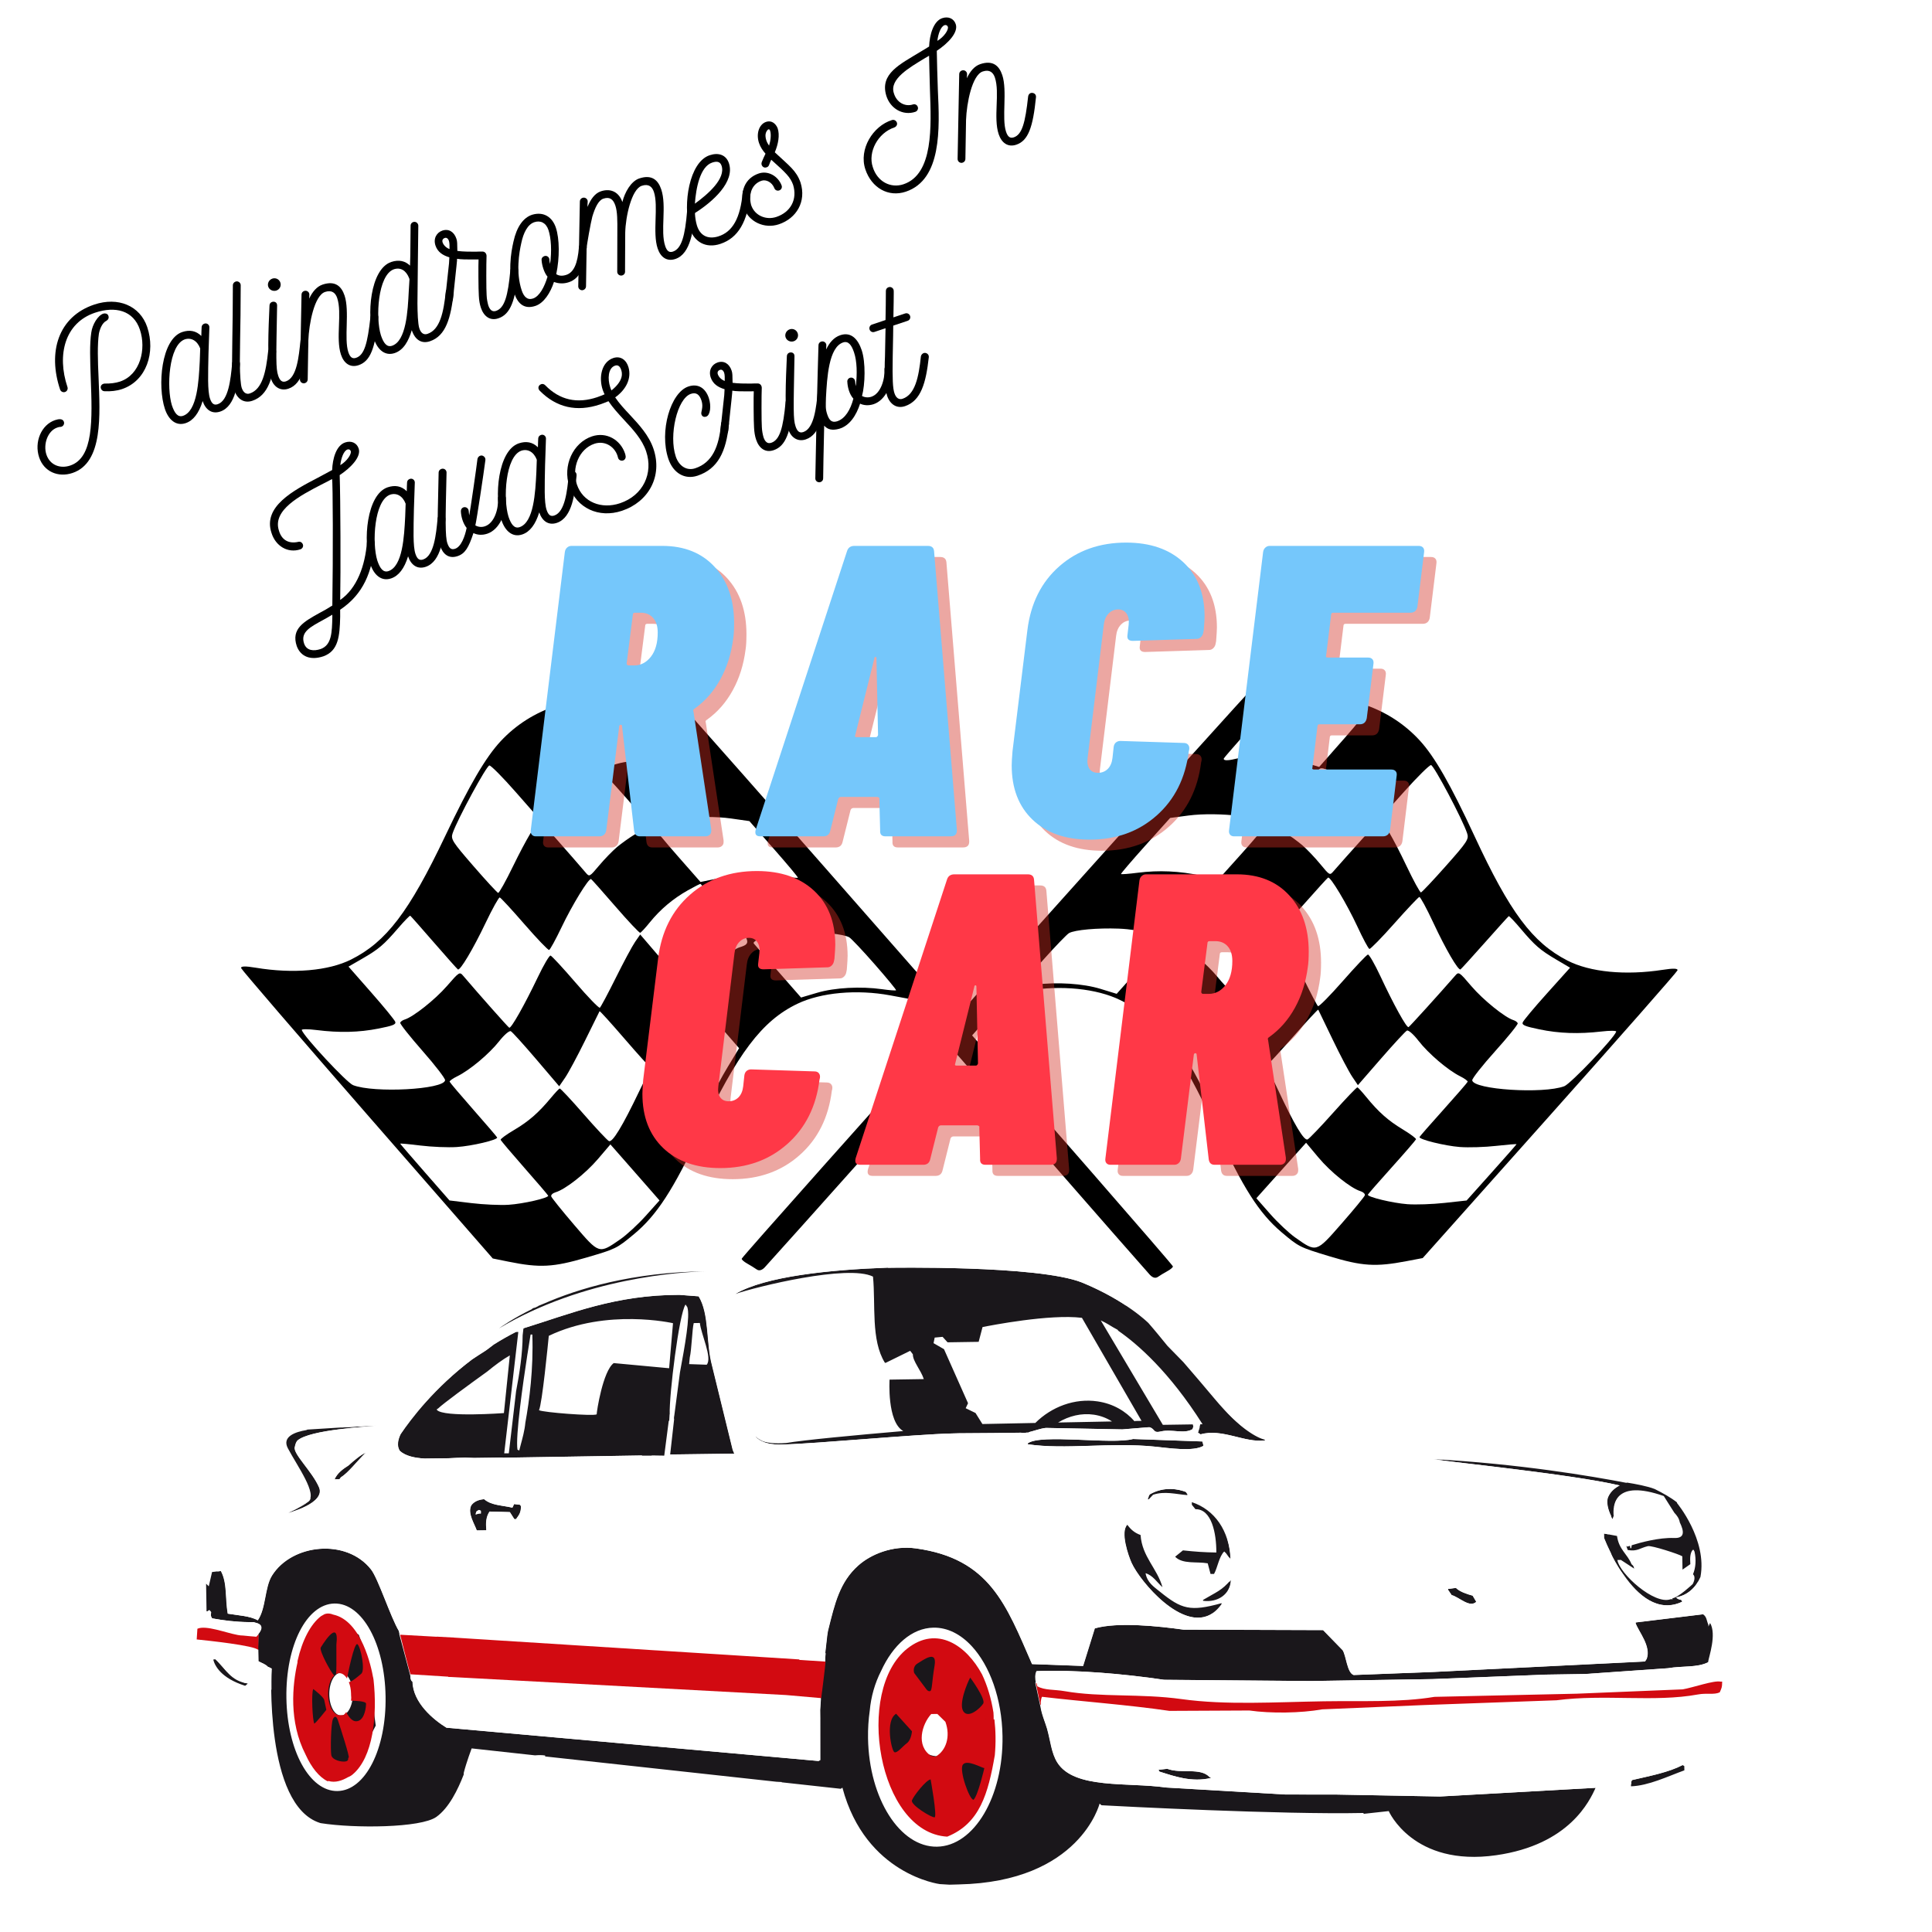 <?xml version="1.0" encoding="UTF-8"?><svg xmlns="http://www.w3.org/2000/svg" xmlns:xlink="http://www.w3.org/1999/xlink" contentScriptType="text/ecmascript" width="375" zoomAndPan="magnify" contentStyleType="text/css" viewBox="0 0 375 375" height="375" preserveAspectRatio="xMidYMid meet" version="1.0"><defs><g><g id="glyph-0-0"/><g id="glyph-0-1"><path d="M 21.828 0 C 21.18 0 20.805 -0.348 20.703 -1.047 L 18.359 -21.344 C 18.359 -21.551 18.281 -21.656 18.125 -21.656 C 17.906 -21.656 17.797 -21.523 17.797 -21.266 L 15.297 -1.203 C 15.242 -0.828 15.098 -0.531 14.859 -0.312 C 14.617 -0.102 14.336 0 14.016 0 L 1.609 0 C 1.285 0 1.031 -0.102 0.844 -0.312 C 0.656 -0.531 0.586 -0.828 0.641 -1.203 L 7.25 -55.156 C 7.301 -55.539 7.445 -55.836 7.688 -56.047 C 7.926 -56.266 8.207 -56.375 8.531 -56.375 L 26.172 -56.375 C 30.461 -56.375 33.859 -55.004 36.359 -52.266 C 38.859 -49.523 40.109 -45.898 40.109 -41.391 C 40.109 -40.098 40.051 -39.102 39.938 -38.406 C 39.562 -35.457 38.727 -32.816 37.438 -30.484 C 36.156 -28.148 34.492 -26.254 32.453 -24.797 C 32.18 -24.641 32.102 -24.453 32.219 -24.234 L 35.672 -1.375 L 35.672 -1.047 C 35.672 -0.723 35.562 -0.469 35.344 -0.281 C 35.133 -0.094 34.867 0 34.547 0 Z M 20.859 -43.406 C 20.586 -43.406 20.453 -43.27 20.453 -43 L 19.25 -33.578 C 19.25 -33.305 19.383 -33.172 19.656 -33.172 L 20.703 -33.172 C 21.984 -33.172 23.066 -33.734 23.953 -34.859 C 24.836 -35.992 25.281 -37.555 25.281 -39.547 C 25.281 -40.773 24.984 -41.723 24.391 -42.391 C 23.805 -43.066 23.004 -43.406 21.984 -43.406 Z M 20.859 -43.406 "/></g><g id="glyph-0-2"><path d="M 25.047 0 C 24.297 0 23.945 -0.375 24 -1.125 L 23.844 -7.25 C 23.895 -7.352 23.863 -7.445 23.75 -7.531 C 23.645 -7.613 23.539 -7.656 23.438 -7.656 L 16.422 -7.656 C 16.16 -7.656 15.973 -7.52 15.859 -7.25 L 14.328 -1.125 C 14.172 -0.375 13.719 0 12.969 0 L 0.719 0 C -0.082 0 -0.375 -0.426 -0.156 -1.281 L 17.562 -55.328 C 17.77 -56.023 18.25 -56.375 19 -56.375 L 33.266 -56.375 C 34.016 -56.375 34.414 -56.023 34.469 -55.328 L 38.891 -1.281 L 38.891 -1.125 C 38.891 -0.375 38.488 0 37.688 0 Z M 19.172 -19.656 C 19.055 -19.383 19.133 -19.25 19.406 -19.25 L 23.188 -19.25 C 23.352 -19.25 23.488 -19.383 23.594 -19.656 L 23.281 -34.547 C 23.281 -34.766 23.211 -34.859 23.078 -34.828 C 22.941 -34.805 22.875 -34.711 22.875 -34.547 Z M 19.172 -19.656 "/></g><g id="glyph-0-3"><path d="M 16.984 0.641 C 12.316 0.641 8.629 -0.645 5.922 -3.219 C 3.211 -5.801 1.859 -9.316 1.859 -13.766 C 1.859 -14.305 1.91 -15.223 2.016 -16.516 L 4.906 -40.031 C 5.551 -45.227 7.617 -49.359 11.109 -52.422 C 14.598 -55.484 18.922 -57.016 24.078 -57.016 C 28.742 -57.016 32.445 -55.738 35.188 -53.188 C 37.926 -50.633 39.297 -47.133 39.297 -42.688 C 39.297 -42.195 39.242 -41.312 39.141 -40.031 L 39.062 -39.625 C 39.008 -39.25 38.859 -38.938 38.609 -38.688 C 38.367 -38.445 38.086 -38.328 37.766 -38.328 L 25.375 -37.938 C 24.562 -37.938 24.211 -38.312 24.328 -39.062 L 24.562 -41.078 C 24.664 -41.984 24.531 -42.703 24.156 -43.234 C 23.781 -43.773 23.242 -44.047 22.547 -44.047 C 21.797 -44.047 21.164 -43.773 20.656 -43.234 C 20.145 -42.703 19.836 -41.984 19.734 -41.078 L 16.594 -15.219 C 16.477 -14.363 16.594 -13.664 16.938 -13.125 C 17.289 -12.594 17.848 -12.328 18.609 -12.328 C 19.359 -12.328 19.988 -12.578 20.5 -13.078 C 21.008 -13.586 21.316 -14.301 21.422 -15.219 L 21.656 -17.391 C 21.719 -17.766 21.867 -18.047 22.109 -18.234 C 22.348 -18.422 22.629 -18.516 22.953 -18.516 L 35.266 -18.125 C 35.648 -18.125 35.938 -18 36.125 -17.75 C 36.312 -17.508 36.375 -17.203 36.312 -16.828 L 36.234 -16.516 C 35.586 -11.305 33.504 -7.145 29.984 -4.031 C 26.473 -0.914 22.141 0.641 16.984 0.641 Z M 16.984 0.641 "/></g><g id="glyph-0-4"><path d="M 37.203 -44.609 C 37.148 -44.234 37.004 -43.938 36.766 -43.719 C 36.523 -43.508 36.219 -43.406 35.844 -43.406 L 20.859 -43.406 C 20.586 -43.406 20.453 -43.27 20.453 -43 L 19.484 -35.109 C 19.379 -34.836 19.488 -34.703 19.812 -34.703 L 27.625 -34.703 C 28 -34.703 28.281 -34.594 28.469 -34.375 C 28.656 -34.164 28.723 -33.875 28.672 -33.5 L 27.375 -22.953 C 27.219 -22.148 26.766 -21.75 26.016 -21.75 L 18.203 -21.75 C 17.93 -21.75 17.797 -21.613 17.797 -21.344 L 16.828 -13.375 C 16.723 -13.102 16.832 -12.969 17.156 -12.969 L 32.125 -12.969 C 32.508 -12.969 32.797 -12.859 32.984 -12.641 C 33.172 -12.43 33.234 -12.133 33.172 -11.75 L 31.891 -1.203 C 31.836 -0.828 31.688 -0.531 31.438 -0.312 C 31.195 -0.102 30.891 0 30.516 0 L 1.609 0 C 1.285 0 1.031 -0.102 0.844 -0.312 C 0.656 -0.531 0.586 -0.828 0.641 -1.203 L 7.25 -55.156 C 7.301 -55.539 7.445 -55.836 7.688 -56.047 C 7.926 -56.266 8.207 -56.375 8.531 -56.375 L 37.453 -56.375 C 37.828 -56.375 38.109 -56.266 38.297 -56.047 C 38.484 -55.836 38.551 -55.539 38.5 -55.156 Z M 37.203 -44.609 "/></g><g id="glyph-1-0"><path d="M 20.113 -27.867 C 18.707 -32.055 14.449 -33.805 9.82 -32.254 C 2.809 -29.902 0.766 -23.012 3.195 -15.762 C 3.324 -15.387 3.742 -15.148 4.152 -15.285 C 4.559 -15.422 4.75 -15.867 4.625 -16.238 C 2.527 -22.504 4.117 -28.715 9.973 -30.676 C 13.953 -32.012 17.438 -31.098 18.684 -27.387 C 19.961 -23.574 18.742 -18.625 14.828 -17.312 C 13.945 -17.016 12.922 -16.902 11.855 -16.922 C 11.742 -16.922 11.676 -16.898 11.57 -16.863 C 11.23 -16.75 10.973 -16.398 11.121 -15.957 C 11.223 -15.648 11.484 -15.434 11.824 -15.434 C 13.016 -15.379 14.152 -15.496 15.207 -15.848 C 20.004 -17.457 21.73 -23.035 20.113 -27.867 Z M 10.727 -26.613 C 10.895 -27.465 11.348 -28.715 12.199 -29.113 C 12.48 -29.285 12.777 -29.648 12.527 -30.168 C 12.379 -30.5 11.922 -30.609 11.582 -30.496 C 10.527 -30.145 9.453 -28.383 9.25 -26.84 C 8.902 -24.602 9.023 -21.422 9.141 -18.02 C 9.449 -9.867 9.711 -2.535 5.152 -1.008 C 3.246 -0.367 1.234 -1.059 0.539 -3.133 C -0.121 -5.109 0.77 -7.754 2.641 -8.383 C 2.848 -8.449 3.051 -8.52 3.242 -8.508 C 3.73 -8.52 4.094 -9.02 3.934 -9.496 C 3.719 -10.145 2.945 -10.074 2.23 -9.832 C -0.457 -8.934 -1.871 -5.582 -0.867 -2.586 C 0.059 0.172 2.805 1.367 5.598 0.434 C 11.586 -1.574 10.934 -10.859 10.66 -18.113 C 10.508 -21.391 10.414 -24.5 10.727 -26.613 Z M 10.727 -26.613 "/></g><g id="glyph-1-1"><path d="M 12.531 -13.211 C 12.418 -13.211 12.305 -13.211 12.203 -13.176 C 11.93 -13.086 11.75 -12.836 11.703 -12.516 L 11.703 -12.402 C 11.426 -9.508 11.023 -5.285 8.914 -4.578 C 8.199 -4.34 7.758 -4.645 7.414 -5.664 C 6.91 -7.164 7.043 -10.5 7.117 -14.348 L 7.289 -19.48 C 7.32 -19.945 6.867 -20.398 6.32 -20.215 C 6.016 -20.113 5.801 -19.852 5.789 -19.547 C 5.77 -19.047 5.734 -18.465 5.727 -17.82 C 4.703 -18.84 3.453 -19.062 2.023 -18.586 C -2.062 -17.215 -2.828 -8.102 -1.336 -3.641 C -0.648 -1.598 0.781 -0.262 2.688 -0.902 C 4.152 -1.391 5.262 -2.824 5.984 -5.188 C 6.543 -3.52 7.758 -2.602 9.395 -3.148 C 12.457 -4.176 12.891 -8.977 13.227 -12.27 L 13.227 -12.383 C 13.227 -12.496 13.227 -12.609 13.191 -12.711 C 13.102 -12.984 12.852 -13.168 12.531 -13.211 Z M 2.176 -2.32 C 1.156 -1.977 0.516 -2.863 0.016 -4.359 C -1.047 -7.75 -0.605 -16.039 2.504 -17.156 C 3.727 -17.566 4.922 -16.945 5.512 -15.402 L 5.426 -12.949 C 5.23 -9.023 4.934 -3.242 2.176 -2.32 Z M 2.176 -2.32 "/></g><g id="glyph-1-2"><path d="M 5.859 -10.977 C 5.746 -10.977 5.633 -10.977 5.531 -10.941 C 5.258 -10.848 5.043 -10.586 4.988 -10.305 C 4.562 -6.262 3.879 -2.891 1.426 -2.066 C 0.746 -1.84 0.168 -2.215 -0.141 -3.133 C -0.348 -3.746 -0.484 -5.402 -0.512 -7.969 C -0.496 -11.191 -0.422 -14.246 -0.383 -17.285 L -0.344 -23.055 C -0.336 -23.473 -0.676 -23.812 -1.098 -23.824 C -1.504 -23.801 -1.855 -23.492 -1.867 -23.074 L -1.902 -17.309 C -1.941 -14.152 -2.004 -10.949 -2.023 -7.953 C -1.973 -4.98 -1.902 -3.641 -1.57 -2.652 C -1.023 -1.02 0.273 -0.09 1.906 -0.641 C 5.035 -1.688 5.973 -5.219 6.52 -10.137 C 6.52 -10.25 6.52 -10.363 6.484 -10.465 C 6.395 -10.738 6.145 -10.918 5.859 -10.977 Z M 5.859 -10.977 "/></g><g id="glyph-1-3"><path d="M -0.43 -19.691 C 0.215 -19.91 0.555 -20.59 0.34 -21.238 C 0.121 -21.887 -0.559 -22.223 -1.207 -22.008 C -1.852 -21.789 -2.227 -21.098 -2.012 -20.449 C -1.793 -19.805 -1.078 -19.477 -0.43 -19.691 Z M 5.078 -10.711 C 4.965 -10.711 4.887 -10.723 4.785 -10.688 C 4.512 -10.598 4.297 -10.336 4.25 -10.02 C 3.926 -6.805 3.535 -2.777 1.426 -2.066 C 0.711 -1.828 0.258 -2.168 -0.074 -3.156 C -0.562 -4.617 -0.477 -6.391 -0.289 -16.789 C -0.281 -17.434 -0.836 -17.625 -1.277 -17.477 C -1.551 -17.387 -1.766 -17.125 -1.766 -16.785 C -1.961 -12.402 -2.289 -5.363 -1.504 -2.676 C -1.047 -1.09 0.273 -0.09 1.906 -0.641 C 4.766 -1.598 5.371 -5.66 5.773 -9.887 C 5.773 -10 5.773 -10.113 5.738 -10.215 C 5.645 -10.488 5.387 -10.703 5.078 -10.711 Z M 5.078 -10.711 "/></g><g id="glyph-1-4"><path d="M 12.395 -13.164 C 12.281 -13.164 12.168 -13.164 12.066 -13.133 C 11.793 -13.039 11.613 -12.789 11.566 -12.473 C 11 -7.285 10.379 -5.07 8.777 -4.531 C 8.062 -4.293 7.609 -4.633 7.277 -5.621 C 6.398 -8.242 7.559 -13.59 6.543 -16.617 C 5.938 -18.422 4.723 -19.566 2.273 -18.746 C 1.148 -18.367 0.312 -17.367 -0.332 -16.016 L -0.289 -16.789 C -0.27 -17.289 -0.777 -17.684 -1.289 -17.512 C -1.598 -17.41 -1.812 -17.148 -1.812 -16.809 C -1.918 -12.723 -1.996 -5.844 -2.125 -0.348 C -2.121 0.105 -1.793 0.41 -1.371 0.422 C -0.965 0.398 -0.613 0.094 -0.613 -0.363 L -0.488 -7.898 C -0.371 -11.156 0.676 -16.617 2.75 -17.316 C 4.078 -17.762 4.785 -17.125 5.113 -16.137 C 6.105 -13.176 4.777 -8.34 5.848 -5.141 C 6.406 -3.473 7.625 -2.555 9.258 -3.102 C 11.57 -3.879 12.496 -6.422 13.09 -12.34 C 13.09 -12.453 13.09 -12.566 13.055 -12.668 C 12.965 -12.941 12.715 -13.121 12.395 -13.164 Z M 12.395 -13.164 "/></g><g id="glyph-1-5"><path d="M 13.449 -13.52 C 13.336 -13.52 13.223 -13.52 13.156 -13.496 C 12.883 -13.406 12.668 -13.145 12.613 -12.859 C 12.188 -8.816 11.5 -5.445 9.051 -4.625 C 8.266 -4.363 7.754 -4.871 7.48 -5.688 C 7.184 -6.574 7.125 -8.785 7.109 -10.523 C 7.098 -11.578 7.27 -24.508 7.277 -25.609 C 7.289 -26.027 6.855 -26.527 6.277 -26.332 C 6.004 -26.242 5.789 -25.98 5.781 -25.676 L 5.723 -19.863 L 5.668 -17.875 C 4.77 -18.75 3.555 -19.098 2.023 -18.586 C -2.094 -17.203 -2.828 -8.102 -1.336 -3.641 C -0.648 -1.598 0.781 -0.262 2.688 -0.902 C 4.426 -1.484 5.387 -3.246 6.008 -5.344 C 6.645 -3.438 7.93 -2.66 9.531 -3.195 C 12.66 -4.242 13.598 -7.777 14.145 -12.691 C 14.145 -12.805 14.145 -12.918 14.109 -13.02 C 14.02 -13.293 13.77 -13.473 13.449 -13.52 Z M 2.176 -2.32 C 1.156 -1.977 0.516 -2.863 0.016 -4.359 C -1.047 -7.75 -0.594 -16.004 2.504 -17.156 C 3.828 -17.602 4.922 -16.945 5.512 -15.402 C 5.535 -15.332 5.559 -15.266 5.559 -15.152 C 5.504 -14.527 5.492 -13.766 5.426 -12.949 C 5.23 -9.023 4.934 -3.242 2.176 -2.32 Z M 2.176 -2.32 "/></g><g id="glyph-1-6"><path d="M 11.34 -12.812 C 11.227 -12.812 11.113 -12.812 11.012 -12.777 C 10.738 -12.688 10.559 -12.438 10.512 -12.117 C 10.047 -7.078 9.391 -4.738 7.723 -4.18 C 6.973 -3.93 6.508 -4.414 6.223 -5.266 C 6.062 -5.855 5.938 -6.457 5.902 -7.242 C 5.82 -8.16 5.824 -13.574 5.887 -14.848 C 5.887 -15.301 5.57 -15.684 5.148 -15.695 C 4.73 -15.707 4.242 -15.695 3.719 -15.672 C 2.617 -15.68 1.336 -15.668 0.223 -15.824 C 0.188 -17.289 0.219 -17.641 0.039 -18.184 C -0.418 -19.547 -1.465 -20.18 -2.691 -19.77 C -3.777 -19.402 -4.492 -18.258 -4.023 -16.859 C -3.602 -15.602 -2.59 -14.957 -1.332 -14.582 L -1.395 -13.426 L -2.133 -6.59 C -2.133 -6.477 -2.133 -6.363 -2.098 -6.262 C -2.008 -5.988 -1.758 -5.809 -1.473 -5.754 C -1.359 -5.754 -1.246 -5.754 -1.109 -5.797 C -0.871 -5.879 -0.68 -6.094 -0.637 -6.414 C 0.09 -13.281 0.168 -13.836 0.168 -14.293 C 1.043 -14.168 1.465 -14.156 4.336 -14.172 C 4.281 -13.32 4.301 -8.293 4.391 -7.113 C 4.438 -6.184 4.566 -5.469 4.793 -4.785 C 5.352 -3.121 6.57 -2.203 8.168 -2.738 L 8.203 -2.75 C 10.516 -3.523 11.523 -6.172 12.035 -11.984 C 12.035 -12.098 12.035 -12.211 12 -12.312 C 11.91 -12.586 11.66 -12.766 11.34 -12.812 Z M -1.402 -17.738 C -1.289 -17.398 -1.289 -16.719 -1.301 -16.184 C -1.945 -16.422 -2.457 -16.93 -2.641 -17.477 C -2.766 -17.852 -2.652 -18.191 -2.211 -18.34 C -1.938 -18.43 -1.598 -18.316 -1.402 -17.738 Z M -1.402 -17.738 "/></g><g id="glyph-1-7"><path d="M 12.805 -12.281 C 12.852 -12.824 12.305 -13.211 11.793 -13.039 C 11.523 -12.949 11.309 -12.688 11.297 -12.379 C 11.051 -9.156 10.293 -7.465 8.863 -6.984 C 8.082 -6.723 7.422 -6.766 6.891 -7.117 C 7.566 -10.297 7.535 -13.996 6.816 -16.141 C 6.133 -18.184 4.461 -19.328 2.191 -18.641 C 0.492 -18.07 -0.777 -16.32 -1.406 -13.461 C -1.914 -11.246 -2.578 -7.352 -1.254 -3.402 C -0.594 -1.43 0.648 -0.215 2.859 -0.957 C 4.492 -1.508 5.762 -3.484 6.449 -5.605 C 7.402 -5.246 8.391 -5.234 9.344 -5.555 C 11.387 -6.238 12.461 -8.34 12.805 -12.281 Z M 4.578 -10.621 C 4.238 -10.508 4 -10.199 4.047 -9.836 C 4.094 -8.906 4.527 -7.387 5.199 -6.625 C 4.613 -4.652 3.641 -2.809 2.379 -2.387 C 1.289 -2.023 0.598 -2.738 0.188 -3.961 C -0.988 -7.469 -0.293 -11.375 0.102 -13.133 C 0.52 -15.164 1.344 -16.77 2.637 -17.203 C 3.797 -17.59 4.898 -17.125 5.375 -15.695 C 5.902 -14.129 6.043 -11.566 5.695 -9.102 C 5.648 -9.352 5.559 -9.625 5.566 -9.93 C 5.543 -10.453 5.055 -10.781 4.578 -10.621 Z M 4.578 -10.621 "/></g><g id="glyph-1-8"><path d="M 20.473 -15.156 C 20.348 -15.527 19.859 -15.742 19.52 -15.629 C 19.246 -15.539 19 -15.266 18.988 -14.957 C 18.586 -10.055 17.898 -7.59 16.23 -7.031 C 15.516 -6.793 15.062 -7.133 14.73 -8.117 C 13.75 -11.047 15.059 -15.836 13.965 -19.105 C 13.359 -20.91 12.141 -22.055 9.691 -21.23 C 8.094 -20.695 6.883 -18.547 6.418 -16.652 C 5.812 -18.457 4.281 -19.418 2.238 -18.734 C 1.082 -18.344 0.254 -17.195 -0.344 -15.711 C -0.355 -16.082 -0.348 -16.391 -0.312 -16.742 C -0.289 -17.242 -0.801 -17.637 -1.312 -17.469 C -1.617 -17.363 -1.832 -17.102 -1.832 -16.762 C -1.926 -11.281 -2.055 -5.785 -2.145 -0.305 C -2.156 0.117 -1.816 0.457 -1.395 0.469 C -0.988 0.445 -0.637 0.137 -0.637 -0.316 L -0.523 -7.66 C -0.504 -8.273 0.285 -12.703 0.59 -13.828 C 1.109 -15.555 1.766 -16.984 2.719 -17.305 C 3.941 -17.715 4.637 -17.227 5.059 -15.969 C 5.457 -14.777 5.461 -13.074 5.441 -10.758 C 5.43 -10.68 5.422 -3.254 5.422 -3.141 C 5.398 -2.645 5.91 -2.246 6.422 -2.418 C 6.727 -2.52 6.941 -2.781 6.941 -3.121 C 6.93 -3.043 6.973 -10.477 6.973 -10.703 C 7.035 -13.793 8.195 -19.141 10.172 -19.801 C 11.531 -20.258 12.203 -19.613 12.535 -18.625 C 13.469 -15.836 12.23 -10.727 13.27 -7.629 C 13.828 -5.961 15.043 -5.043 16.711 -5.602 C 19.738 -6.617 20.207 -11.43 20.508 -14.711 C 20.496 -14.973 20.508 -15.051 20.473 -15.156 Z M 20.473 -15.156 "/></g><g id="glyph-1-9"><path d="M 9.605 -12.23 C 9.184 -12.242 8.832 -11.934 8.777 -11.535 C 8.344 -6.508 6.828 -3.805 4.012 -2.934 C 1.949 -2.32 0.461 -3.145 -0.121 -5.109 C -0.328 -5.832 -0.441 -6.516 -0.5 -7.48 C 2.969 -9.664 7.309 -13.543 6.102 -17.152 C 5.555 -18.785 4.066 -19.27 2.363 -18.699 C -1.652 -17.352 -2.82 -9.086 -1.562 -4.664 C -0.695 -1.848 1.633 -0.547 4.457 -1.496 C 7.895 -2.648 9.73 -5.762 10.297 -11.402 C 10.297 -11.516 10.309 -11.594 10.277 -11.699 C 10.184 -11.969 9.922 -12.184 9.605 -12.23 Z M -0.504 -9.297 C -0.293 -12.281 0.492 -16.484 2.844 -17.27 C 3.59 -17.52 4.363 -17.59 4.672 -16.672 C 5.516 -14.152 2.023 -11.129 -0.504 -9.297 Z M -0.504 -9.297 "/></g><g id="glyph-1-10"><path d="M 9.211 -9.789 C 8.402 -12.09 7.082 -12.977 4.219 -15.648 C 4.875 -17.195 5.223 -18.977 4.766 -20.336 C 4.367 -21.301 3.527 -21.891 2.539 -21.559 C 1.145 -21.094 0.559 -19.23 1.152 -17.461 C 1.414 -16.676 1.867 -15.996 2.414 -15.383 C 2.145 -14.84 1.93 -14.352 1.68 -13.738 C 1.621 -13.566 1.613 -13.375 1.656 -13.238 C 1.727 -13.035 1.875 -12.82 2.09 -12.738 C 2.27 -12.648 2.488 -12.684 2.656 -12.742 C 2.863 -12.809 3.031 -12.98 3.109 -13.195 C 3.223 -13.535 3.371 -13.887 3.527 -14.207 C 6.395 -11.645 7.234 -10.828 7.77 -9.344 C 8.648 -6.496 7.281 -4.031 4.523 -3.105 C 2.551 -2.445 0.324 -3.328 -0.371 -5.402 C -0.934 -7.523 -0.23 -9.5 1.641 -10.129 C 2.523 -10.426 3.66 -9.859 4.117 -8.723 C 4.254 -8.316 4.664 -8.113 5.07 -8.25 C 5.48 -8.387 5.684 -8.797 5.547 -9.203 C 4.852 -11.055 2.898 -12.141 1.125 -11.547 C -1.598 -10.633 -2.625 -8.055 -1.801 -4.922 C -0.879 -2.168 2.18 -0.73 5.004 -1.676 C 8.441 -2.828 10.375 -6.09 9.211 -9.789 Z M 3.105 -16.941 C 2.875 -17.281 2.695 -17.598 2.57 -17.973 C 2.41 -18.449 2.305 -19.098 2.578 -19.641 C 2.805 -20.098 3.145 -20.324 3.305 -19.848 C 3.555 -19.098 3.398 -17.871 3.105 -16.941 Z M 3.105 -16.941 "/></g><g id="glyph-1-11"><path d="M 16.027 -32.707 C 15.664 -33.797 14.598 -34.27 13.406 -33.871 C 11.668 -33.289 10.945 -30.586 10.859 -28.363 L 9.16 -27.336 C 5.203 -24.914 1.266 -23.102 2.543 -18.836 C 3.32 -16.293 5.797 -14.891 8.18 -15.691 C 8.555 -15.816 8.793 -16.234 8.668 -16.609 C 8.562 -17.031 8.109 -17.258 7.734 -17.129 C 6.203 -16.617 4.543 -17.5 4.02 -19.293 C 3.094 -22.051 7.074 -24.293 9.934 -26.043 L 10.852 -26.578 C 10.863 -26.207 10.961 -21.621 11.023 -19.859 C 11.262 -12.938 11.742 -3.594 5.887 -1.633 C 3.402 -0.801 0.801 -2.125 -0.078 -4.973 C -1.059 -7.898 0.922 -11.59 4.086 -12.652 C 4.496 -12.789 4.734 -13.211 4.609 -13.582 C 4.473 -13.992 4.051 -14.23 3.641 -14.094 C -0.055 -12.93 -2.828 -8.441 -1.516 -4.527 C -0.309 -0.918 2.965 0.938 6.332 -0.191 C 13.309 -2.531 12.918 -12.395 12.555 -19.918 C 12.496 -20.883 12.348 -27.082 12.348 -27.535 C 14.547 -28.992 16.566 -31.105 16.027 -32.707 Z M 12.457 -29.465 C 12.617 -30.805 13.113 -32.258 13.859 -32.512 C 14.133 -32.602 14.406 -32.465 14.496 -32.195 C 14.68 -31.648 13.785 -30.25 12.457 -29.465 Z M 12.457 -29.465 "/></g><g id="glyph-1-12"><path d="M 8.977 -27.883 C 8.113 -27.402 7.152 -26.891 6.188 -26.379 C 1.48 -23.93 -4.508 -20.789 -2.797 -15.684 C -2.02 -13.141 0.367 -11.668 2.816 -12.492 C 3.191 -12.617 3.43 -13.035 3.305 -13.41 C 3.168 -13.82 2.781 -14.07 2.371 -13.934 C 0.465 -13.52 -0.84 -14.367 -1.344 -16.094 C -2.691 -20.109 2.797 -22.934 6.895 -25.062 C 7.574 -25.406 8.289 -25.758 8.957 -26.133 C 9.129 -25.625 9.164 -11.172 9.012 -1.582 C 8.172 -1.035 7.344 -0.57 6.539 -0.148 C 3.477 1.559 0.98 2.926 2.109 6.297 C 2.887 8.383 4.828 9.094 7.277 8.273 C 10.184 7.227 10.449 4.41 10.535 0.594 L 10.531 -0.766 C 15.047 -3.793 16.75 -8.078 17.254 -13.695 C 17.254 -14.262 16.707 -14.648 16.23 -14.488 C 15.957 -14.398 15.742 -14.137 15.73 -13.828 C 15.375 -9.355 13.828 -4.938 10.539 -2.664 C 10.645 -7.996 10.598 -22.141 10.441 -26.898 C 12.641 -28.355 14.66 -30.469 14.121 -32.066 C 13.758 -33.156 12.691 -33.633 11.5 -33.234 C 9.762 -32.652 9.062 -30.105 8.977 -27.883 Z M 10.555 -28.828 C 10.711 -30.168 11.207 -31.621 11.957 -31.871 C 12.227 -31.961 12.5 -31.828 12.59 -31.555 C 12.773 -31.012 11.879 -29.613 10.555 -28.828 Z M 9.016 0.574 C 8.949 3.664 8.887 6.07 6.766 6.855 C 5.402 7.312 4.008 7.211 3.527 5.781 C 2.777 3.535 4.793 2.559 7.254 1.203 C 7.832 0.895 8.402 0.555 9 0.199 Z M 9.016 0.574 "/></g><g id="glyph-1-13"><path d="M 10.559 -12.551 C 10.445 -12.551 10.332 -12.551 10.23 -12.516 C 9.957 -12.422 9.695 -12.184 9.73 -11.855 C 9.836 -9.734 9 -7.031 7.195 -6.426 C 6.551 -6.207 5.926 -6.266 5.324 -6.594 C 5.617 -7.863 6.918 -16.516 7.277 -19.285 C 7.277 -19.398 7.277 -19.512 7.242 -19.617 C 7.152 -19.887 6.891 -20.102 6.605 -20.16 C 6.492 -20.16 6.379 -20.16 6.277 -20.125 C 6.004 -20.035 5.789 -19.773 5.734 -19.488 C 5.598 -18.195 4.309 -9.281 4.141 -8.543 C 4.094 -8.793 4.059 -9.121 4.035 -9.418 C 3.98 -9.926 3.488 -10.258 3.012 -10.098 C 2.707 -9.992 2.504 -9.699 2.516 -9.324 C 2.562 -8.277 2.918 -6.996 3.633 -6.102 C 3.309 -4.477 2.582 -2.457 1.395 -2.059 C 0.645 -1.805 0.223 -2.156 -0.109 -3.145 C -0.543 -4.438 -0.488 -7.672 -0.266 -16.832 C -0.246 -17.332 -0.723 -17.742 -1.266 -17.559 C -1.574 -17.457 -1.789 -17.195 -1.801 -16.887 C -1.91 -9.316 -2.266 -4.844 -1.535 -2.664 C -0.977 -0.996 0.172 -0.059 1.871 -0.629 C 3.336 -1.117 4.035 -2.301 4.953 -5.105 C 5.77 -4.699 6.723 -4.676 7.641 -4.984 C 10.023 -5.785 11.348 -8.953 11.238 -11.758 C 11.238 -11.871 11.25 -11.949 11.219 -12.051 C 11.125 -12.324 10.863 -12.539 10.559 -12.551 Z M 10.559 -12.551 "/></g><g id="glyph-1-14"><path d="M 9.598 -28.734 C 9.199 -30.152 8.074 -31.023 6.645 -30.547 C 4.332 -29.77 3.793 -26.75 4.59 -24.367 C 4.691 -24.062 4.816 -23.801 4.953 -23.504 C 4.523 -23.324 4.059 -23.129 3.516 -22.945 C -0.367 -21.645 -3.75 -22.367 -6.582 -25.277 C -6.809 -25.504 -7.094 -25.562 -7.363 -25.469 C -7.637 -25.379 -8.012 -25.027 -7.852 -24.551 C -7.805 -24.414 -7.738 -24.324 -7.668 -24.234 C -4.395 -20.902 -0.43 -20.035 4.062 -21.539 C 4.672 -21.746 5.207 -21.961 5.707 -22.168 C 6.535 -20.93 7.617 -19.742 8.742 -18.527 C 10.461 -16.68 12.234 -14.777 13.02 -12.43 C 14.449 -8.176 12.445 -3.871 7.953 -2.363 C 4.312 -1.141 0.723 -2.59 -0.418 -5.992 C -1.504 -9.227 -0.012 -12.906 2.984 -13.91 C 5.094 -14.617 7.105 -13.246 7.562 -11.203 C 7.676 -10.75 8.133 -10.523 8.574 -10.672 C 8.914 -10.789 9.062 -11.141 9.051 -11.402 C 9.027 -11.695 8.957 -11.898 8.914 -12.035 C 8.035 -14.656 5.328 -16.285 2.504 -15.34 C -1.172 -14.105 -3.238 -9.664 -1.883 -5.617 C -0.492 -1.465 3.805 0.617 8.332 -0.898 C 13.469 -2.621 16.242 -7.566 14.449 -12.906 C 13.57 -15.527 11.672 -17.578 9.844 -19.539 C 8.785 -20.664 7.773 -21.762 7.012 -22.906 C 9.266 -24.535 10.172 -26.691 9.598 -28.734 Z M 8.172 -28.254 C 8.352 -27.711 8.766 -26.258 6.293 -24.258 C 6.191 -24.449 6.109 -24.688 6.043 -24.891 C 5.527 -26.422 5.594 -28.602 6.988 -29.07 C 7.531 -29.254 7.93 -28.969 8.172 -28.254 Z M 8.172 -28.254 "/></g><g id="glyph-1-15"><path d="M 9.605 -12.23 C 9.184 -12.242 8.832 -11.934 8.777 -11.535 C 8.387 -7.051 7.078 -3.961 3.773 -2.855 C 2.141 -2.309 0.617 -3.234 -0.02 -5.141 C -1.391 -9.227 0.258 -16.402 2.91 -17.293 C 3.93 -17.637 4.566 -17.203 4.969 -16.012 C 5.422 -14.652 4.801 -13.801 4.961 -13.324 C 5.109 -12.879 5.461 -12.734 5.902 -12.883 C 6.688 -13.145 6.91 -14.961 6.398 -16.492 C 5.77 -18.363 4.371 -19.371 2.43 -18.723 C -1.039 -17.559 -3.242 -10.008 -1.461 -4.695 C -0.523 -1.906 1.734 -0.582 4.219 -1.414 C 8.168 -2.738 9.773 -6.078 10.297 -11.402 C 10.297 -11.516 10.309 -11.594 10.277 -11.699 C 10.184 -11.969 9.922 -12.184 9.605 -12.23 Z M 9.605 -12.23 "/></g><g id="glyph-1-16"><path d="M 11.75 -12.949 C 11.637 -12.949 11.523 -12.949 11.418 -12.914 C 11.148 -12.824 10.965 -12.574 10.922 -12.254 C 11.016 -10.168 10.191 -7.43 8.387 -6.824 C 7.777 -6.621 7.117 -6.664 6.559 -6.969 C 7.168 -9.219 7.285 -13.496 6.5 -15.848 C 5.793 -17.957 4.484 -19.484 2.34 -18.766 C 1.082 -18.344 0.219 -17.301 -0.402 -15.992 L -0.367 -16.801 C -0.348 -17.297 -0.859 -17.695 -1.371 -17.523 C -1.676 -17.422 -1.891 -17.16 -1.891 -16.82 L -1.91 -16.207 C -1.965 -15.016 -2.105 -8.871 -2.266 -2.914 L -2.504 9.016 C -2.527 9.516 -2.016 9.914 -1.504 9.742 C -1.199 9.641 -0.984 9.379 -0.984 9.035 C -0.984 7.902 -0.891 3.555 -0.785 -1.215 C -0.102 -0.418 0.828 -0.238 2.145 -0.605 C 4.141 -1.199 5.422 -3.141 6.188 -5.48 C 6.871 -5.141 7.848 -5.055 8.832 -5.383 C 11.18 -6.172 12.562 -9.398 12.43 -12.156 C 12.43 -12.27 12.441 -12.348 12.406 -12.449 C 12.316 -12.723 12.055 -12.938 11.75 -12.949 Z M 4.203 -10.496 C 3.898 -10.395 3.66 -10.086 3.707 -9.723 C 3.754 -8.68 4.098 -7.316 4.883 -6.445 C 4.316 -4.285 3.277 -2.535 1.699 -2.047 C 0.734 -1.762 0.211 -2.191 -0.188 -3.383 C -0.562 -4.504 -0.473 -5.027 -0.441 -6.629 C -0.234 -10.523 0.098 -16.426 2.887 -17.359 C 3.91 -17.703 4.535 -16.852 5.012 -15.422 C 5.586 -13.723 5.645 -11.281 5.355 -8.875 C 5.297 -9.156 5.227 -9.477 5.227 -9.816 C 5.168 -10.328 4.68 -10.656 4.203 -10.496 Z M 4.203 -10.496 "/></g><g id="glyph-1-17"><path d="M 5.93 -10.996 C 5.816 -10.996 5.703 -10.996 5.602 -10.965 C 5.328 -10.871 5.113 -10.609 5.055 -10.328 C 4.633 -6.285 3.945 -2.914 1.496 -2.09 C 0.812 -1.863 0.234 -2.238 -0.074 -3.156 C -0.406 -4.141 -0.488 -5.855 -0.414 -10.273 C -0.352 -13.812 -0.301 -15.574 -0.312 -16.289 L 2.48 -17.223 C 2.887 -17.359 3.09 -17.77 2.953 -18.18 C 2.828 -18.551 2.41 -18.789 2 -18.652 L -0.281 -17.891 C -0.258 -18.613 -0.188 -23.258 -0.223 -23.02 C -0.199 -23.52 -0.711 -23.914 -1.223 -23.746 C -1.527 -23.641 -1.742 -23.379 -1.742 -23.039 C -1.73 -22.891 -1.789 -17.535 -1.812 -17.375 L -4.434 -16.496 C -4.84 -16.359 -5.031 -15.918 -4.906 -15.543 C -4.77 -15.133 -4.363 -14.93 -3.953 -15.066 L -1.809 -15.785 L -1.914 -10.336 C -2.066 -7.184 -1.926 -3.934 -1.504 -2.676 C -0.957 -1.043 0.34 -0.113 1.973 -0.66 C 5.105 -1.711 6.043 -5.242 6.59 -10.16 C 6.59 -10.273 6.59 -10.387 6.555 -10.488 C 6.465 -10.762 6.215 -10.941 5.93 -10.996 Z M 5.93 -10.996 "/></g><g id="glyph-2-0"/></g><clipPath id="clip-0"><path d="M 40 246 L 333 246 L 333 365.801 L 40 365.801 Z M 40 246 " clip-rule="nonzero"/></clipPath></defs><rect x="-37.5" width="450" fill="rgb(100%, 100%, 100%)" y="-37.5" height="450" fill-opacity="1"/><rect x="-37.5" width="450" fill="rgb(100%, 100%, 100%)" y="-37.5" height="450" fill-opacity="1"/><rect x="-37.5" width="450" fill="rgb(100%, 100%, 100%)" y="-37.5" height="450" fill-opacity="1"/><path fill="rgb(10.199%, 9.019%, 10.59%)" d="M 71.781 326.371 L 70.461 319.617 L 69.641 317.312 L 67.5 315.996 C 67.5 315.996 64.699 315.5 64.043 315.664 C 63.383 315.828 61.078 317.145 61.078 317.145 C 60.418 317.477 58.113 332.301 58.113 332.301 L 60.086 339.547 C 60.086 339.547 62.062 342.84 62.227 343.828 C 62.391 344.816 67.332 343.992 67.332 343.992 L 70.789 339.051 L 72.93 334.934 Z M 66.203 332.984 C 64.938 332.984 63.914 331.121 63.914 328.824 C 63.914 326.523 64.938 324.66 66.203 324.66 C 67.465 324.66 68.488 326.523 68.488 328.824 C 68.488 331.125 67.465 332.984 66.203 332.984 Z M 66.203 332.984 " fill-opacity="1" fill-rule="nonzero"/><path fill="rgb(10.199%, 9.019%, 10.59%)" d="M 192.117 339.055 C 192.117 339.055 191.953 330.652 191.953 329.5 C 191.953 328.348 190.141 325.219 190.141 325.219 L 187.344 322.914 C 187.344 322.914 184.547 321.266 183.723 320.609 C 182.898 319.949 182.074 320.277 179.605 320.445 C 177.137 320.609 175.328 322.914 175.328 322.914 C 175.328 322.914 173.352 328.188 172.531 329.832 C 171.707 331.48 172.363 341.199 172.531 341.691 C 172.691 342.188 174.504 348.281 176.152 351.246 C 177.797 354.211 182.078 354.043 183.887 354.867 C 185.699 355.691 190.473 348.113 191.297 347.289 C 192.117 346.465 192.449 342.352 192.449 342.352 Z M 182.039 340.891 C 179.516 340.891 177.465 338.844 177.465 336.316 C 177.465 333.789 179.516 331.738 182.039 331.738 C 184.566 331.738 186.617 333.789 186.617 336.316 C 186.617 338.84 184.566 340.891 182.039 340.891 Z M 182.039 340.891 " fill-opacity="1" fill-rule="nonzero"/><g clip-path="url(#clip-0)"><path fill="rgb(10.199%, 9.019%, 10.59%)" d="M 230.461 290.023 L 230.156 289.578 C 228.875 289.09 226.043 288.379 223.125 290.051 C 223.02 290.371 222.91 290.691 222.805 291.008 L 222.977 291.008 L 223.812 290.129 C 226.074 289.383 228.148 290.016 230.461 290.199 Z M 233.363 279.781 L 219.891 279.305 C 215.766 280.422 201.949 278.258 199.453 280.148 L 199.453 280.32 C 206.605 281.418 215.66 279.902 224.176 280.793 C 226.762 281.062 231.633 281.797 233.551 280.641 L 233.547 280.469 C 233.484 280.238 233.422 280.012 233.363 279.781 Z M 238.902 306.652 C 237.148 308.742 236.02 309.047 233.512 310.543 L 233.516 310.711 C 236.289 311.102 238.836 309.484 238.902 306.652 Z M 237.102 311.348 L 237.102 311.176 C 230.996 312.867 229.336 312.34 225.137 308.945 C 223.98 308.012 222.664 307.172 222.352 305.359 C 223.797 305.781 224.605 307.172 225.633 308.074 C 224.625 304.434 221.676 302.168 221.383 297.945 C 220.219 297.527 219.449 296.863 218.793 295.914 C 217.34 297.293 219.004 302.027 219.598 303.332 C 221.418 307.363 231.531 319.25 237.102 311.348 Z M 312.035 290.723 C 311.691 291.848 312.227 293.523 312.984 294.848 L 313.176 294.316 L 313.215 294.305 C 312.98 291.98 313.488 287.062 322.938 290.379 C 323.562 291.406 324.324 292.543 324.996 293.629 C 325.488 294.148 325.91 294.711 326.047 295.492 C 326.922 297.285 327.023 298.609 324.941 298.523 C 322 298.406 318.34 299.422 316.715 299.93 C 316.684 300.121 316.656 300.312 316.625 300.5 L 316.453 300.504 C 316.43 300.348 316.402 300.195 316.379 300.039 L 315.871 300.203 L 315.66 300.07 L 315.945 300.859 C 317.848 301.172 318.238 300.488 319.855 300.105 C 320.57 299.934 325.914 301.664 326.531 302.074 L 326.574 304.664 C 327.082 304.309 327.586 303.957 328.094 303.602 C 328.012 302.383 328.043 301.438 328.559 300.828 L 328.73 300.824 C 328.789 300.941 328.844 301.055 328.906 301.172 C 329.25 302.73 329.145 304.305 328.609 305.562 C 329.297 306.207 328.547 307.469 328.547 307.469 C 328.547 307.469 325.84 310.043 324.621 310.227 L 324.621 310.398 L 324.281 310.406 C 321.102 311.574 314.34 305.43 313.934 302.793 L 314.613 302.781 C 315.477 303.344 316.336 303.906 317.199 304.469 C 317.008 303.84 317.051 303.961 316.676 303.613 C 315.871 301.594 314.238 300.816 313.859 298.129 L 311.293 297.648 L 311.309 298.512 C 313.383 303.68 319.09 314.422 326.504 310.887 L 326.328 310.547 C 325.785 310.414 325.613 310.391 325.297 310.043 C 327.492 309.684 329.141 308.164 330.055 306.086 C 331.418 298.828 325.48 291.707 325.48 291.707 L 325.527 291.633 C 324.258 290.637 322.824 289.844 321.199 289.027 C 319.785 288.461 317.352 288.016 315.816 287.773 L 315.672 287.816 C 308.863 286.504 294.758 284.113 278.062 283.211 C 281.91 283.84 305.184 286.168 314.344 288.32 C 313.25 288.871 312.422 289.684 312.035 290.723 Z M 224.832 343.516 L 225.008 343.859 C 227.824 344.742 231.316 346.02 235.082 345.082 L 234.738 344.914 C 232.961 343.016 229.25 344.336 226.535 343.316 Z M 169.449 247.789 C 169.977 253.215 169.016 260.121 171.762 264.516 L 171.93 264.516 C 173.512 263.738 175.086 262.965 176.668 262.191 L 177.188 262.875 C 177.148 264.195 178.754 265.941 179.309 267.68 L 172.664 267.785 C 172.664 267.785 172.141 275.965 175.32 277.766 C 166.133 278.555 155.914 279.508 152.492 280.105 L 152.473 280.098 C 150.383 280.246 149.027 280.055 148.156 279.781 C 148.121 279.77 148.094 279.758 148.062 279.746 C 147.578 279.527 147.094 279.238 146.645 278.852 L 146.652 278.867 L 146.547 278.781 C 146.605 278.848 146.668 278.914 146.734 278.98 C 146.812 279.07 146.949 279.203 147.18 279.348 C 148.039 279.973 149.496 280.492 152.09 280.363 C 158.289 280.219 177.684 278.391 184.793 278.23 C 185.258 278.223 185.684 278.211 186.094 278.195 C 190.574 278.184 195.672 278.117 198.152 278.082 C 198.469 278.156 198.848 278.141 199.266 278.062 L 199.68 278.059 L 199.656 277.984 C 200.719 277.734 201.953 277.254 202.988 277.156 C 207.934 277.25 212.875 277.344 217.82 277.441 C 219.578 277.293 221.34 277.152 223.098 277.008 C 224.262 277.402 223.727 278.223 225.324 277.836 C 227.395 277.336 229.828 278.391 231.453 277.395 C 231.508 277.219 231.562 277.047 231.617 276.875 C 231.578 276.738 231.547 276.605 231.512 276.473 L 225.707 276.562 L 213.66 256.293 C 213.922 256.41 214.746 256.801 216.012 257.602 L 216.914 258.102 L 217.066 258.305 C 220.762 260.867 226.949 266.219 233.418 276.441 L 232.938 276.449 L 232.977 276.504 C 232.812 277.027 232.652 277.547 232.492 278.07 L 233.008 278.406 C 237.188 277.211 241.531 280.066 245.469 279.59 L 245.527 279.465 C 244.016 279.066 240.77 277.496 235.738 271.484 C 233.688 269.039 231.613 266.609 229.688 264.387 L 226.598 261.227 C 225.465 259.836 224.191 258.262 222.844 256.723 L 222.828 256.727 C 222.828 256.727 218.551 252.441 209.988 248.93 C 201.43 245.523 172.348 246.074 172.348 246.074 C 172.336 246.066 172.324 246.055 172.312 246.043 C 160.914 246.457 148.535 247.738 142.754 251.117 L 142.77 251.145 C 146.77 249.766 164.602 245.367 169.449 247.789 Z M 205.379 276.109 C 207.469 274.836 209.914 274.23 212.34 274.594 C 213.648 274.789 214.824 275.246 215.844 275.902 Z M 181.422 259.625 L 182.957 259.48 L 183.922 260.543 L 189.957 260.449 L 190.711 257.582 C 192.246 257.273 203.781 255.02 210 255.789 L 210.004 255.789 L 221.57 275.789 L 220.32 275.812 C 220.293 275.836 220.254 275.859 220.223 275.883 C 218.473 273.875 216.02 272.453 213.062 272.012 C 208.598 271.344 204.102 273.059 200.953 276.195 L 190.684 276.402 L 189.348 274.262 L 187.438 273.332 L 187.895 272.363 L 183.23 261.875 L 181.203 260.707 Z M 281.031 308.402 L 281.035 308.574 C 281.266 308.918 281.5 309.258 281.734 309.602 C 283.195 309.984 285.223 312.148 286.527 310.906 L 285.824 309.711 C 284.699 309.406 283.305 308.945 282.566 308.203 Z M 234.965 305.504 L 235.648 305.496 C 236.336 304.258 236.617 302.109 237.621 301.141 L 237.969 301.48 L 238.84 302.68 C 238.648 297.074 235.727 293.02 231.332 291.566 L 231.344 292.082 C 231.574 292.367 231.805 292.652 232.039 292.934 C 235.172 292.879 236.109 297.598 236.09 301.34 C 233.809 301.312 231.887 301.176 229.609 300.926 C 229.105 301.336 228.602 301.746 228.094 302.156 C 229.543 303.66 232.309 303.055 234.418 303.441 C 234.602 304.129 234.781 304.816 234.965 305.504 Z M 326.57 342.59 C 323.836 344.008 320.32 344.68 316.734 345.512 L 316.57 345.859 L 316.582 346.723 C 319.996 346.605 323.734 344.781 326.934 343.621 L 326.918 342.758 Z M 82.414 283.098 C 82.602 283.098 82.781 283.098 82.98 283.09 L 86.984 283.043 C 88.094 282.992 89.199 282.934 90.238 282.922 L 92.016 282.98 L 97.508 282.906 L 97.523 282.941 L 124.531 282.504 C 124.551 282.52 124.574 282.539 124.594 282.559 L 126.535 282.559 L 126.414 282.523 L 128.926 282.559 L 129.801 275.812 C 129.863 275.781 129.898 275.746 129.898 275.719 C 129.898 275.535 129.941 274.867 129.969 274.523 L 129.992 274.512 C 129.859 270.805 131.816 254.977 133.062 253.207 L 133.41 253.719 C 133.988 255.441 132.941 261.176 131.98 266.379 L 130.887 274.711 C 130.887 274.711 130.758 275.32 130.848 275.453 L 130.078 282.312 L 142.504 282.148 L 142.199 281.406 C 140.863 275.953 139.527 270.5 138.191 265.051 C 137 260.633 137.691 255.039 135.59 251.609 L 131.836 251.324 C 119.406 251.312 110.695 254.988 101.605 257.801 L 101.445 259.188 C 101.43 262.676 100.855 266.52 100.172 270.047 L 98.762 282.09 L 97.867 282.09 L 100.602 258.543 C 100.426 258.52 100.242 258.52 100.043 258.547 C 98.559 259.312 97.148 260.117 95.809 260.961 C 95.094 261.508 94.457 262.012 94 262.297 C 93.363 262.695 92.543 263.219 91.613 263.848 C 84.301 269.355 79.715 275.406 77.723 278.363 C 77.25 279.348 76.898 280.648 77.602 281.637 C 78.727 282.613 80.449 282.988 82.414 283.098 Z M 133.883 263.488 C 134.242 262.012 134.344 258.035 134.652 256.809 L 135.848 256.789 C 136.031 258.863 138.332 263.594 137.168 264.891 L 133.758 264.773 Z M 106.52 259.285 C 117.797 253.883 130.629 256.832 130.629 256.832 L 129.879 265.574 L 129.34 265.523 L 129.336 265.535 L 129.285 265.52 L 119.121 264.574 C 117.016 266.137 115.809 273.988 115.816 274.527 C 115.113 274.898 105.426 274.152 104.617 273.719 C 105.223 272.535 106.367 260.816 106.52 259.285 Z M 102.367 262.902 C 102.367 262.887 102.363 262.871 102.363 262.855 L 102.379 262.844 C 102.727 260.574 102.984 259.043 102.984 259.043 C 102.984 259.043 103.145 259.008 103.324 259.035 C 103.562 265.68 102.746 271.922 101.973 276.137 C 101.828 277.703 101.418 279.121 101.039 280.555 C 100.879 281.191 100.785 281.543 100.785 281.543 L 100.441 281.379 C 100.035 278.777 101.492 268.578 102.367 262.902 Z M 85.016 273.402 C 86.055 272.398 90.887 268.867 94.578 266.211 C 96.047 265.012 97.516 263.902 98.957 263.082 C 98.844 264.301 97.809 274.277 97.809 274.277 C 97.809 274.277 86.184 275.148 84.809 273.676 L 84.805 273.5 C 84.875 273.473 84.945 273.434 85.016 273.402 Z M 41.77 322.059 C 41.645 322.082 41.52 322.105 41.391 322.129 C 41.691 323.309 42.891 325.73 47.586 327.211 L 48.129 326.762 C 44.688 326.293 43.848 323.906 41.77 322.059 Z M 98.93 293.496 L 99.805 294.863 L 100.145 294.859 C 100.688 294.078 101.051 293.762 101.125 292.426 L 100.949 292.082 C 100.551 292.031 100.152 291.98 99.754 291.93 L 99.422 292.625 C 97.203 292.133 95.355 292.188 93.945 290.984 C 92.801 291.062 91.883 291.5 91.41 292.234 C 90.711 293.766 92.035 295.719 92.508 297.055 L 94.383 297.027 C 94.262 295.52 94.309 294.438 95.008 293.387 Z M 92.969 293.766 L 92.289 293.949 C 92.496 293.223 92.371 293.402 92.957 293.074 L 93.297 293.242 L 93.309 293.758 Z M 137.051 246.762 C 137.422 246.758 137.793 246.746 138.168 246.746 C 138.168 246.746 137.77 246.742 137.051 246.762 Z M 64.902 287.137 L 65.867 287.121 C 65.961 286.996 66.055 286.875 66.145 286.75 C 67.551 285.883 69.188 283.734 70.98 281.945 C 70.035 282.348 68.758 283.387 67.613 284.434 C 66.527 285.125 65.43 285.914 64.902 287.137 Z M 59.824 291.438 C 57.961 292.863 55.984 293.633 55.984 293.633 C 55.984 293.633 63.227 291.766 61.91 288.691 C 60.594 285.617 56.863 282.211 57.195 280.895 C 57.328 280.348 57.395 279.992 57.703 279.617 C 60.113 277.469 71.5 276.922 73.141 276.707 C 71.824 276.707 59.684 277.48 59.684 277.48 L 59.449 277.582 C 57.418 277.918 54.648 278.801 55.879 281.117 C 57.738 284.629 61.691 290.008 59.824 291.438 Z M 191.266 333.68 L 191.336 333.68 L 191.336 333.645 Z M 137.051 246.762 C 122.703 246.922 112.18 250.129 105.488 253.066 L 105.488 253.059 C 105.145 253.199 104.801 253.344 104.461 253.492 L 104.461 253.527 C 104.215 253.641 103.98 253.754 103.746 253.867 C 103.738 253.848 103.73 253.832 103.723 253.816 C 103.586 253.875 103.449 253.938 103.312 254.004 L 103.258 254.082 L 103.293 254.082 C 99.484 255.941 97.328 257.516 96.836 257.867 C 113.297 247.973 132.316 246.875 137.051 246.762 Z M 331.93 315.023 L 331.602 315.719 L 331.594 315.375 C 331.211 314.477 331.297 313.828 330.539 313.32 L 317.441 314.91 L 317.441 315.082 C 318.082 316.805 320.453 319.508 319.594 321.961 L 319.262 322.484 C 305.582 323.164 291.898 323.844 278.219 324.52 L 262.715 325.113 C 261.438 324.656 261.297 321.426 260.594 320.305 L 256.785 316.395 C 247.75 316.363 238.715 316.332 229.684 316.305 C 224.953 315.645 216.957 314.777 212.465 316.059 C 211.707 318.492 210.949 320.922 210.195 323.352 L 200.301 322.992 C 195.273 311.469 192.102 302.535 177.789 300.539 C 173.211 299.898 169 301.695 166.59 303.824 C 162.93 307.059 161.98 311.309 160.75 316.227 C 160.75 316.227 160.648 316.52 160.523 317.488 C 160.445 318.113 160.266 319.719 160.148 320.785 C 160.191 320.863 160.219 320.93 160.211 320.977 C 160.113 321.633 160.129 322.512 160.129 322.512 L 159.301 329.602 C 159.266 330.121 159.16 331.891 159.16 331.891 L 159.176 333.738 L 159.172 333.738 C 159.176 336.363 159.176 338.988 159.18 341.617 L 158.84 341.797 L 86.641 335.34 C 84.082 333.77 80.16 330.504 80.047 326.41 C 80 326.383 79.953 326.348 79.93 326.324 C 79.691 326.094 79.637 325.672 79.645 325.27 L 79.566 324.977 L 77.5 317.195 L 77.516 317.078 C 77.469 316.875 77.434 316.715 77.418 316.625 L 77.391 316.59 L 77.41 316.578 C 75.797 313.879 73.41 306.438 72.008 304.637 C 67.254 298.551 56.633 299.621 52.762 305.809 C 51.32 308.117 51.609 312.16 50.004 314.492 C 48.512 313.641 46.219 313.547 44.188 313.203 C 43.676 310.293 44.121 307.254 42.859 304.93 C 42.293 304.996 41.727 305.062 41.16 305.129 C 40.945 306.055 40.734 306.98 40.523 307.902 L 40.004 307.395 L 40.09 312.75 L 40.258 312.746 C 40.793 312.445 40.465 312.387 40.945 312.91 C 40.836 313.566 40.836 313.605 41.133 314.117 C 43.395 314.527 45.645 314.816 48.277 314.848 L 48.277 314.844 C 48.277 314.844 48.457 314.84 48.715 314.848 C 48.918 314.852 49.117 314.852 49.328 314.848 C 49.34 314.875 49.355 314.895 49.371 314.918 C 50.32 315.078 51.359 315.586 50.145 317.113 L 50.09 320.188 L 50.031 320.137 L 50.094 320.195 L 50.129 322.441 C 50.816 322.82 51.508 322.996 52.004 323.559 C 52.027 323.543 52.039 323.531 52.039 323.531 L 52.695 323.863 C 52.695 323.863 51.27 350.434 62.137 353.84 L 62.297 353.879 C 68.762 354.898 81.672 354.816 84.699 352.66 C 87.152 350.91 88.875 347.359 90.016 344.418 C 90 344.297 89.996 344.176 90.023 344.07 C 90.523 342.082 91.547 339.363 91.547 339.363 L 103.836 340.711 C 104.574 340.648 105.281 340.652 105.812 340.742 L 105.816 340.926 L 150.703 345.836 L 151.746 345.891 C 151.734 345.91 151.73 345.93 151.719 345.945 L 163.188 347.203 L 163.512 346.984 C 168.012 363.891 182.426 365.703 182.426 365.703 L 184.316 365.816 C 184.891 365.797 185.48 365.773 186.094 365.766 C 209.641 365.27 213.426 350.086 213.426 350.086 L 213.805 350.398 C 217.133 350.582 248.695 352.238 264.613 351.898 C 264.625 351.91 264.633 351.922 264.641 351.93 C 264.66 351.977 264.688 352.02 264.707 352.062 L 269.551 351.531 C 269.551 351.531 274.273 362.402 290.406 360.098 C 304.68 358.059 308.559 349.488 309.715 347.008 C 299.629 347.574 289.539 348.133 279.453 348.695 L 259.504 348.324 L 249.445 348.309 C 241.715 347.855 233.98 347.402 226.246 346.949 C 218.883 345.891 208.488 347.328 205.203 342.102 C 204.047 340.258 203.883 337.891 203.227 335.562 C 202.875 334.328 202.086 332.574 201.926 331.039 L 201.891 331.02 L 200.941 326.617 L 201.051 326.59 C 200.895 325.801 200.855 325.047 201.168 324.363 C 208.57 324.039 218.371 324.922 225.91 326.043 L 254.375 326.285 L 278.062 325.91 L 299.867 325.043 L 307.707 324.918 C 313.039 324.547 318.379 324.172 323.711 323.801 C 326.527 323.312 329.395 323.727 331.531 322.641 C 331.699 321.512 333.23 317.262 331.93 315.023 Z M 65.504 347.641 C 60.105 347.727 55.75 339.801 55.59 329.598 C 55.426 319.387 59.527 311.328 64.926 311.242 C 70.32 311.16 74.68 319.086 74.84 329.289 C 75.004 339.492 70.902 347.555 65.504 347.641 Z M 181.875 358.441 C 174.68 358.555 168.672 349.113 168.484 337.391 C 168.453 335.543 168.574 333.746 168.82 332.027 C 169.055 329.348 169.816 326.688 171.016 324.34 C 173.328 319.285 177.008 315.992 181.199 315.926 C 183.914 315.883 186.465 317.203 188.598 319.5 C 192.102 323.273 194.469 329.684 194.586 336.977 C 194.773 348.699 189.07 358.324 181.875 358.441 Z M 195.039 286.473 C 199.648 286.801 222.203 288.117 222.203 288.117 C 222.203 288.117 211.34 286.141 195.039 286.473 Z M 278.172 291.082 C 278.172 291.082 293.484 300.801 300.066 306.73 C 298.918 304.426 290.027 297.836 278.172 291.082 Z M 278.172 291.082 " fill-opacity="1" fill-rule="nonzero"/></g><path fill="rgb(100%, 100%, 100%)" d="M 212.52 316.07 C 217.008 314.785 225.004 315.652 229.738 316.316 L 256.836 316.406 L 260.648 320.316 C 261.348 321.441 261.492 324.664 262.77 325.121 L 278.273 324.527 L 319.316 322.496 C 319.426 322.32 319.539 322.148 319.648 321.973 C 320.508 319.52 318.137 316.816 317.496 315.094 L 317.496 314.922 L 330.594 313.332 C 330.594 313.332 330.262 310.539 329.625 307.008 C 328.73 308.5 327.391 309.582 325.711 309.969 C 325.609 310.016 325.508 310.066 325.406 310.109 C 325.684 310.395 325.871 310.43 326.379 310.555 L 326.555 310.898 C 321.926 313.105 317.961 309.746 315.133 305.652 C 314.293 304.547 313.617 303.438 313.129 302.535 C 312.945 302.191 312.793 301.82 312.668 301.43 C 312.141 300.367 311.699 299.371 311.363 298.523 L 311.348 297.66 L 312.215 297.82 C 312.25 296.641 312.434 295.426 312.738 294.273 C 312.152 293.07 311.793 291.695 312.09 290.734 C 312.477 289.695 313.305 288.879 314.398 288.332 C 305.238 286.18 281.965 283.852 278.113 283.223 C 278.785 283.258 279.453 283.297 280.117 283.336 C 263.824 281.574 247.887 280.031 245.516 279.602 C 241.582 280.074 237.238 277.219 233.059 278.414 L 232.543 278.078 L 232.887 276.965 C 232.484 276.98 232.062 276.992 231.633 277.004 L 231.504 277.402 C 229.883 278.398 227.445 277.348 225.379 277.844 C 223.875 278.207 224.258 277.5 223.332 277.09 C 223.168 277.078 223.027 277.07 222.918 277.059 C 222.887 277.055 222.84 277.047 222.793 277.047 L 217.871 277.449 L 203.039 277.164 C 202.004 277.266 200.77 277.742 199.707 277.992 L 199.73 278.066 L 199.316 278.07 C 198.898 278.145 198.52 278.164 198.203 278.09 C 195.723 278.125 190.621 278.191 186.145 278.203 C 185.734 278.219 185.309 278.23 184.844 278.238 C 177.734 278.398 158.34 280.227 152.137 280.371 C 149.547 280.5 148.09 279.98 147.227 279.359 C 147.168 279.32 147.133 279.285 147.086 279.254 C 147.066 279.234 147.043 279.223 147.02 279.203 C 146.918 279.121 146.832 279.043 146.785 278.988 C 146.719 278.922 146.652 278.855 146.598 278.789 L 146.703 278.875 L 146.695 278.863 C 146.695 278.863 136.457 254.75 142.809 251.145 L 142.801 251.125 C 148.582 247.746 160.957 246.465 172.359 246.051 C 172.371 246.062 172.379 246.074 172.391 246.082 C 172.391 246.082 201.473 245.531 210.035 248.934 C 213.699 250.441 216.574 252.086 218.672 253.477 L 217.977 252.789 C 209.312 244.344 182.09 243.562 138.223 246.758 C 121.102 248.004 109.184 251.5 100.605 255.816 L 100.434 255.902 L 99.953 256.152 C 98.922 256.695 97.902 257.27 96.891 257.879 L 97.098 257.73 C 86.238 264.137 81.551 271.77 77.723 276.508 C 72.832 276.406 69.039 276.68 66.102 277.098 C 69.262 276.906 72.543 276.719 73.191 276.719 C 71.547 276.934 60.164 277.477 57.75 279.629 C 57.445 280 57.383 280.359 57.246 280.902 C 56.914 282.223 60.648 285.625 61.961 288.699 C 63.008 291.145 58.652 292.824 56.82 293.41 C 54.59 294.734 51.488 296.355 47.762 298.578 C 45.117 300.156 43.359 302.508 42.195 305.023 L 42.914 304.938 C 44.172 307.262 43.727 310.301 44.238 313.215 C 46.27 313.555 48.562 313.648 50.055 314.504 C 51.66 312.172 51.371 308.125 52.812 305.82 C 56.684 299.633 67.301 298.559 72.059 304.648 C 73.461 306.449 75.848 313.891 77.461 316.586 L 77.441 316.602 L 77.469 316.633 C 77.488 316.758 77.543 317 77.617 317.312 L 84.715 317.707 L 84.715 317.68 L 84.879 317.691 L 87.562 325.52 L 86.949 325.504 L 86.957 325.449 L 79.617 324.996 L 79.699 325.289 C 79.684 325.688 79.742 326.105 79.98 326.34 C 80.004 326.363 80.051 326.395 80.098 326.426 C 80.211 330.52 84.133 333.781 86.691 335.355 L 158.891 341.812 L 159.23 341.633 C 159.227 339.004 159.227 336.379 159.223 333.754 L 159.227 333.754 L 159.211 331.906 C 159.211 331.906 159.316 330.141 159.352 329.617 L 155.262 329.258 L 155.262 322.211 L 160.18 322.527 C 160.18 322.527 160.164 321.648 160.262 320.988 C 160.27 320.941 160.242 320.875 160.199 320.797 C 160.316 319.73 160.496 318.125 160.574 317.5 C 160.699 316.535 160.801 316.242 160.801 316.242 C 162.031 311.324 162.98 307.074 166.637 303.84 C 169.047 301.707 173.262 299.91 177.836 300.551 C 192.152 302.547 195.324 311.48 200.352 323.004 L 210.246 323.367 C 211.004 320.934 211.762 318.5 212.52 316.07 Z M 282.617 308.215 C 283.359 308.957 284.754 309.418 285.879 309.723 L 286.578 310.918 C 285.277 312.16 283.246 309.996 281.785 309.613 L 281.086 308.586 L 281.086 308.414 C 281.594 308.348 282.105 308.281 282.617 308.215 Z M 66.199 286.758 C 66.105 286.887 66.012 287.008 65.922 287.133 L 64.953 287.148 C 65.484 285.922 66.582 285.137 67.664 284.445 C 68.809 283.398 70.086 282.355 71.031 281.957 C 69.242 283.742 67.605 285.891 66.199 286.758 Z M 94.434 297.035 L 92.559 297.066 C 92.09 295.727 90.766 293.773 91.461 292.242 C 91.941 291.508 92.855 291.07 93.996 290.996 C 95.41 292.199 97.258 292.141 99.477 292.637 L 99.809 291.938 L 101.004 292.09 L 101.18 292.434 C 101.105 293.77 100.742 294.09 100.199 294.871 L 99.855 294.875 L 98.984 293.508 L 95.059 293.395 C 94.363 294.441 94.316 295.523 94.434 297.035 Z M 82.465 283.109 C 80.504 283 78.777 282.625 77.656 281.648 C 76.949 280.656 77.305 279.355 77.773 278.375 C 79.773 275.414 84.355 269.367 91.664 263.855 C 92.598 263.23 93.418 262.703 94.055 262.305 C 94.508 262.023 95.148 261.516 95.863 260.969 C 97.203 260.129 98.613 259.32 100.098 258.559 C 100.098 258.559 100.98 258.035 101.656 257.84 L 101.66 257.812 C 110.75 255 119.461 251.324 131.891 251.336 L 135.645 251.621 C 137.746 255.047 137.055 260.645 138.246 265.059 C 139.582 270.512 140.918 275.961 142.254 281.414 L 142.559 282.156 L 130.129 282.324 L 128.977 282.57 L 127.328 282.551 L 127.328 282.547 L 126.465 282.535 L 126.586 282.57 L 124.648 282.57 C 124.629 282.551 124.605 282.531 124.586 282.512 L 97.574 282.949 L 97.559 282.914 C 96.199 282.934 94.328 282.961 92.066 282.992 L 90.289 282.93 C 89.254 282.945 88.148 283 87.035 283.055 C 85.758 283.07 84.422 283.086 83.035 283.102 C 82.836 283.109 82.652 283.109 82.465 283.109 Z M 238.324 299.043 C 238.648 300.168 238.848 301.383 238.895 302.688 L 238.559 302.227 C 238.648 304.016 238.672 305.66 238.566 307.109 C 238.695 306.969 238.824 306.824 238.961 306.66 C 238.941 307.434 238.734 308.113 238.391 308.691 C 237.996 311.094 237.09 312.723 235.293 313.195 C 229.578 316.871 221.285 306.957 219.648 303.34 C 219.059 302.035 217.395 297.301 218.848 295.922 C 218.895 295.988 218.949 296.047 218.996 296.113 C 219.164 293.66 220.086 291.41 223.156 290.141 L 223.184 290.062 C 226.102 288.391 228.934 289.098 230.215 289.59 L 230.473 289.969 C 233.809 291.082 237.664 293.746 238.324 299.043 Z M 199.508 280.332 L 199.504 280.156 C 202.004 278.266 215.816 280.434 219.945 279.312 C 224.434 279.473 228.926 279.633 233.418 279.793 C 233.477 280.023 233.539 280.25 233.598 280.48 L 233.602 280.652 C 231.684 281.809 226.816 281.07 224.23 280.801 C 215.711 279.914 206.656 281.426 199.508 280.332 Z M 199.508 280.332 " fill-opacity="1" fill-rule="nonzero"/><path fill="rgb(100%, 100%, 100%)" d="M 46.18 317.293 L 46.203 317.293 C 46.57 317.359 46.895 317.395 47.18 317.391 C 47.992 317.473 49.047 317.578 49.762 317.621 C 51.633 315.699 50.473 315.109 49.426 314.93 C 49.414 314.91 49.395 314.887 49.383 314.863 C 49.176 314.867 48.977 314.863 48.773 314.863 C 48.512 314.852 48.332 314.855 48.332 314.855 L 48.332 314.859 C 45.695 314.828 43.449 314.535 41.188 314.129 C 40.895 313.617 40.895 313.582 41 312.922 C 40.52 312.398 40.848 312.457 40.312 312.758 L 40.191 312.762 C 40.066 314.004 40.043 315.09 40.062 315.902 C 41.918 316.07 44.387 316.957 46.121 317.277 C 46.141 317.285 46.164 317.289 46.18 317.293 Z M 46.18 317.293 " fill-opacity="1" fill-rule="nonzero"/><path fill="rgb(100%, 100%, 100%)" d="M 242.422 277.887 C 241.008 276.805 239.348 275.285 237.543 273.492 C 239.488 275.598 241.109 276.98 242.422 277.887 Z M 242.422 277.887 " fill-opacity="1" fill-rule="nonzero"/><path fill="rgb(100%, 100%, 100%)" d="M 324.672 310.367 L 324.492 310.41 L 324.672 310.41 Z M 324.672 310.367 " fill-opacity="1" fill-rule="nonzero"/><path fill="rgb(100%, 100%, 100%)" d="M 52.094 323.543 L 52.059 323.57 C 51.559 323.008 50.871 322.828 50.184 322.453 L 50.145 320.207 C 49.613 319.516 43.91 318.781 40.43 318.387 C 40.875 320.074 41.559 321.461 42.383 322.605 C 42.973 323.215 43.484 323.852 44.023 324.445 C 45.082 325.402 46.227 326.098 47.32 326.594 C 47.59 326.668 47.871 326.727 48.18 326.773 L 48.027 326.898 C 50.402 327.836 52.371 327.902 52.371 327.902 L 52.695 327.98 C 52.664 325.488 52.75 323.871 52.75 323.871 Z M 52.094 323.543 " fill-opacity="1" fill-rule="nonzero"/><path fill="rgb(100%, 100%, 100%)" d="M 313.305 292.551 C 313.66 291.656 314.094 290.844 314.586 290.164 C 313.801 290.801 313.441 291.688 313.305 292.551 Z M 313.305 292.551 " fill-opacity="1" fill-rule="nonzero"/><path fill="rgb(100%, 100%, 100%)" d="M 331.594 322.648 C 329.453 323.73 326.586 323.316 323.77 323.805 C 318.438 324.18 313.102 324.551 307.766 324.926 L 299.926 325.051 L 278.125 325.914 L 254.438 326.293 C 244.949 326.211 235.457 326.133 225.973 326.051 C 218.43 324.926 208.633 324.047 201.23 324.371 C 200.82 325.254 201.008 326.254 201.273 327.309 C 202.691 328.117 204.594 327.914 206.574 328.258 C 213.629 329.488 221.336 328.695 229.266 329.797 C 237.91 331 247.418 330.375 256.887 330.223 C 264.141 330.105 271.746 330.477 278.348 329.363 L 305.949 328.75 C 312.82 328.469 319.691 328.188 326.562 327.906 C 328.605 327.539 332.637 326.129 333.867 326.406 L 334.207 326.402 C 334.211 327.582 334.027 327.773 333.727 328.48 C 332.602 329.004 331.266 328.562 329.473 328.895 C 321.047 330.449 311.441 328.793 302.051 330.02 L 276.328 330.949 L 256.57 331.781 C 252.324 332.527 246.59 332.594 242.426 332.008 C 237.254 332.031 232.086 332.055 226.918 332.082 C 218.832 330.891 209.816 330.254 202.328 329.359 L 202.16 329.359 C 201.441 331.105 202.793 333.844 203.281 335.566 C 203.941 337.895 204.102 340.258 205.262 342.102 C 208.547 347.332 218.941 345.891 226.305 346.953 L 249.504 348.312 C 252.855 348.316 256.207 348.32 259.562 348.324 L 279.512 348.699 L 309.773 347.012 L 309.637 347.305 C 312.289 346.969 314.664 346.633 316.633 346.324 L 316.625 345.867 L 316.789 345.516 C 320.375 344.684 323.891 344.016 326.625 342.594 L 326.973 342.762 L 326.973 342.887 C 335.762 337.512 335.613 329.441 336.176 326.906 C 336.832 323.945 331.594 322.648 331.594 322.648 Z M 225.059 343.871 L 224.887 343.523 L 226.586 343.328 C 229.305 344.348 233.016 343.023 234.793 344.926 L 235.137 345.094 C 231.367 346.027 227.879 344.754 225.059 343.871 Z M 225.059 343.871 " fill-opacity="1" fill-rule="nonzero"/><path fill="rgb(100%, 100%, 100%)" d="M 58.02 292.668 C 58.598 292.34 59.242 291.934 59.879 291.445 C 60.121 291.262 60.262 291.008 60.324 290.703 C 59.914 291.312 59.125 291.949 58.02 292.668 Z M 58.02 292.668 " fill-opacity="1" fill-rule="nonzero"/><path fill="rgb(100%, 100%, 100%)" d="M 93.012 293.086 C 92.426 293.414 92.551 293.23 92.34 293.957 L 93.023 293.773 L 93.359 293.77 L 93.352 293.254 Z M 93.012 293.086 " fill-opacity="1" fill-rule="nonzero"/><path fill="rgb(82.349%, 3.92%, 6.67%)" d="M 49.762 317.688 C 49.047 317.645 47.992 317.539 47.176 317.457 C 46.895 317.461 46.566 317.426 46.199 317.359 L 46.176 317.359 L 46.121 317.344 C 43.742 316.906 39.98 315.402 38.316 316.137 C 38.27 316.832 38.227 317.523 38.18 318.215 C 40.301 318.43 49.375 319.383 50.129 320.258 L 50.184 317.223 L 50.168 317.223 C 50.055 317.371 49.922 317.523 49.762 317.688 Z M 49.762 317.688 " fill-opacity="1" fill-rule="nonzero"/><path fill="rgb(82.349%, 3.92%, 6.67%)" d="M 94.738 318.273 L 91.973 318.102 L 88.473 317.879 L 88.121 317.859 L 88.121 317.852 L 84.758 317.672 L 84.762 317.695 L 77.664 317.301 C 77.664 317.301 79.473 324.5 79.664 324.98 L 87 325.441 L 86.992 325.492 L 87.621 325.508 L 92.055 325.746 L 152.586 329.008 L 159.398 329.605 C 159.398 329.605 160.262 322.945 160.227 322.516 L 155.141 322.188 L 155.156 322.094 L 149.27 321.719 L 143.734 321.371 L 142.211 321.273 L 142.215 321.273 L 139.812 321.121 L 139.734 321.117 L 135.211 320.832 L 134.031 320.758 L 130.008 320.504 L 127.387 320.336 L 127.387 320.34 L 113.559 319.465 L 112.23 319.383 L 110.027 319.242 L 109.824 319.227 L 95.531 318.328 " fill-opacity="1" fill-rule="nonzero"/><path fill="rgb(82.349%, 3.92%, 6.67%)" d="M 333.938 326.402 C 332.707 326.121 328.676 327.535 326.629 327.902 L 306.02 328.746 L 278.418 329.359 C 271.816 330.473 264.211 330.102 256.957 330.219 C 247.488 330.371 237.977 330.996 229.336 329.793 C 221.402 328.691 213.699 329.484 206.645 328.254 C 204.664 327.906 202.762 328.109 201.344 327.305 C 201.293 327.102 201.242 326.898 201.203 326.699 L 201.066 326.707 C 201.066 326.707 201.836 330.551 201.945 330.879 C 201.953 330.898 201.988 330.926 202.047 330.965 C 201.996 330.387 202.031 329.84 202.23 329.363 L 202.398 329.363 C 209.891 330.254 218.902 330.895 226.988 332.082 L 242.496 332.008 C 246.66 332.598 252.395 332.531 256.641 331.785 L 276.398 330.949 L 302.121 330.023 C 311.512 328.797 321.117 330.449 329.543 328.898 C 331.34 328.566 332.668 329.004 333.797 328.484 C 334.098 327.773 334.277 327.586 334.273 326.402 Z M 333.938 326.402 " fill-opacity="1" fill-rule="nonzero"/><path fill="rgb(82.349%, 3.92%, 6.67%)" d="M 192.867 333.711 C 192.879 333.281 192.859 332.844 192.828 332.398 C 192.398 329.668 191.637 327.164 190.625 325.02 C 187.582 319.344 181.875 315.441 176.117 319.977 C 165.844 328.082 170.434 355.73 183.855 356.492 C 190.211 353.938 191.805 348.074 193.094 340.684 C 193.199 339.504 193.254 338.293 193.23 337.051 C 193.215 335.926 193.137 334.82 193.012 333.742 Z M 178.109 322.867 C 179.207 322.211 181.949 320.121 181.398 323.309 C 180.852 326.492 180.961 328.141 180.523 328.25 C 180.082 328.355 179.754 327.809 179.754 327.809 L 177.449 324.734 C 177.449 324.734 177.012 323.527 178.109 322.867 Z M 176.023 338.352 C 175.145 339.008 174.156 340.324 173.609 340.105 C 173.062 339.887 171.746 333.957 173.941 332.641 L 177.012 336.043 C 177.012 336.047 176.902 337.691 176.023 338.352 Z M 181.402 352.738 C 180.852 352.844 176.684 350.32 177.012 349.441 C 177.34 348.562 179.754 345.488 180.633 345.379 C 180.633 345.379 181.949 352.625 181.402 352.738 Z M 181.562 340.977 L 180.707 340.816 C 177.727 338.84 178.941 334.668 180.75 332.691 L 181.941 332.676 C 182.461 333.188 182.98 333.695 183.5 334.203 C 184.543 337.055 183.641 339.836 181.562 340.977 Z M 188.316 325.613 C 188.316 325.613 191.387 329.785 190.84 330.664 C 190.289 331.539 187.988 333.629 187 332.199 C 186.012 330.773 187.766 326.602 188.316 325.613 Z M 188.973 349.332 C 188.203 349.441 186.117 343.621 186.887 342.523 C 187.656 341.426 190.617 343.184 191.059 343.184 C 191.059 343.184 189.852 348.453 188.973 349.332 Z M 191.332 333.734 L 191.398 333.699 L 191.402 333.734 Z M 191.332 333.734 " fill-opacity="1" fill-rule="nonzero"/><path fill="rgb(82.349%, 3.92%, 6.67%)" d="M 72.461 325.863 L 72.457 325.684 C 72.457 325.684 72.441 325.633 72.41 325.555 C 72.094 323.746 70.223 314.562 64.656 313.387 C 64.117 313.16 63.578 313.109 63.051 313.285 L 63 313.305 L 62.309 313.695 C 60.289 315.234 58.637 318.41 57.75 322.395 C 57.75 322.496 57.738 322.602 57.738 322.703 C 56.762 327.043 56.02 334.16 59.316 340.566 C 60.461 343.086 61.949 344.941 63.602 345.75 L 63.762 345.688 C 65.078 346.094 66.449 345.582 67.453 344.996 C 67.785 344.871 68.109 344.699 68.414 344.449 C 72.43 341.121 73.281 333.008 72.496 325.949 Z M 61.008 334.555 C 60.668 334.008 60.391 328.66 60.805 327.836 C 60.805 327.836 62.789 329.344 62.93 329.961 C 63.062 330.578 63.34 331.879 63.34 331.879 C 63.34 331.879 61.352 334.418 61.008 334.555 Z M 67.676 341.148 C 67.43 341.23 67.84 341.727 67.102 341.891 C 66.359 342.055 64.465 341.645 64.301 340.656 C 64.137 339.668 64.219 334.48 64.633 333.656 C 64.633 333.656 65.125 332.504 65.621 333.988 C 66.113 335.469 67.922 341.066 67.676 341.148 Z M 69.652 333.984 C 68.5 334.48 67.758 333.242 67.43 332.75 C 67.359 332.645 67.285 332.484 67.223 332.297 C 67.062 332.504 66.895 332.707 66.695 332.895 C 66.43 332.906 66.227 332.914 66.059 332.91 C 66.031 332.914 66.008 332.922 65.98 332.922 C 64.754 332.941 63.727 331.129 63.691 328.875 C 63.668 327.281 64.145 325.902 64.859 325.215 C 64.164 324.496 62.023 320.555 62.242 319.816 C 62.242 319.816 65.945 313.559 65.289 319.242 C 65.289 322.539 65.336 324.242 65.215 324.945 C 65.418 324.832 65.629 324.766 65.852 324.762 C 66.422 324.75 66.949 325.145 67.355 325.793 C 67.461 325.246 68.773 318.527 69.406 319.16 C 70.062 319.816 70.887 324.184 70.148 324.844 C 69.641 325.297 68.363 326.402 67.711 326.5 C 67.969 327.152 68.125 327.945 68.141 328.809 C 68.141 328.852 68.141 328.898 68.137 328.941 C 68.191 329.336 68.188 329.723 68.137 330.109 C 69.109 330.121 71.051 330.195 71.051 330.688 C 71.051 331.352 70.805 333.492 69.652 333.984 Z M 69.652 333.984 " fill-opacity="1" fill-rule="nonzero"/><path fill="rgb(0%, 0%, 0%)" d="M 148.402 246.027 C 148.867 245.555 159.738 233.41 172.559 219.043 L 195.875 192.914 L 199.449 192.293 C 205.898 191.172 212.875 191.875 217.426 194.109 C 224.277 197.473 229.031 203.887 236.078 219.285 C 241.227 230.531 244.391 235.496 248.77 239.195 C 252.113 242.016 252.23 242.078 257.965 243.82 C 264.375 245.77 266.992 245.938 273.031 244.785 L 276.148 244.191 L 300.781 216.566 C 314.328 201.371 325.492 188.676 325.594 188.355 C 325.719 187.957 324.824 187.918 322.742 188.242 C 315.504 189.363 308.617 188.695 304.242 186.445 C 297.449 182.957 293.066 177.086 286.191 162.266 C 281.574 152.312 278.488 146.922 275.617 143.777 C 269.668 137.266 260.906 134.312 250.918 135.449 C 247.16 135.879 247.062 135.867 247.312 135.043 C 247.473 134.531 245.598 133.121 244.051 132.59 C 243.703 132.469 144.203 243.539 143.969 244.312 C 143.918 244.477 144.387 244.895 145.008 245.242 C 145.629 245.59 146.457 246.102 146.848 246.379 C 147.312 246.711 147.844 246.59 148.402 246.027 Z M 251.418 240.215 C 250.176 239.336 247.969 237.262 246.512 235.598 L 243.859 232.578 L 245.262 231.004 C 246.035 230.141 248.207 227.715 250.09 225.617 L 253.512 221.805 L 255.91 224.672 C 258.285 227.512 262.176 230.629 264.078 231.211 C 264.621 231.379 264.996 231.742 264.91 232.016 C 264.824 232.293 262.789 234.77 260.379 237.52 C 255.445 243.16 255.547 243.129 251.418 240.211 Z M 265.504 231.883 C 265.539 231.762 267.637 229.363 270.16 226.555 C 272.688 223.746 274.793 221.305 274.848 221.137 C 274.898 220.965 273.738 220.102 272.273 219.215 C 269.445 217.512 267.559 215.84 265.184 212.922 C 264.383 211.938 263.613 211.098 263.477 211.055 C 263.34 211.012 261.242 213.203 258.816 215.926 C 256.391 218.645 254.137 221.004 253.805 221.16 C 253.121 221.488 251.195 218.25 248.008 211.418 C 246.902 209.051 245.949 207.102 245.891 207.082 C 245.832 207.066 243.773 209.32 241.309 212.094 C 238.848 214.871 236.656 217.086 236.441 217.02 C 236.227 216.953 235.348 215.348 234.488 213.449 C 233.625 211.551 231.969 208.391 230.805 206.43 L 228.688 202.867 L 232.793 198.246 C 235.051 195.703 237.168 193.293 237.5 192.895 C 238.043 192.238 238.281 192.434 239.809 194.789 C 240.746 196.234 242.488 199.48 243.676 202.004 C 244.867 204.527 245.914 206.613 246.008 206.645 C 246.105 206.672 248.34 204.246 250.98 201.25 C 253.621 198.254 255.82 195.879 255.871 195.977 C 255.922 196.07 257.168 198.656 258.645 201.727 C 260.121 204.797 261.836 208.051 262.449 208.965 L 263.57 210.625 L 268.066 205.457 C 270.539 202.617 272.797 200.176 273.086 200.035 C 273.375 199.895 274.379 200.777 275.324 202.008 C 277.234 204.48 281.027 207.719 283.41 208.902 C 284.262 209.328 284.918 209.805 284.871 209.965 C 284.82 210.129 282.715 212.559 280.191 215.367 C 277.664 218.176 275.57 220.574 275.531 220.695 C 275.387 221.16 280.418 222.406 283.348 222.633 C 285.035 222.762 288.215 222.664 290.406 222.414 C 292.602 222.168 294.379 222.023 294.355 222.098 C 294.332 222.172 292.145 224.66 289.492 227.625 L 284.668 233.016 L 280.406 233.484 C 278.062 233.742 274.812 233.855 273.188 233.734 C 270.309 233.52 265.367 232.328 265.504 231.883 Z M 202.477 186.32 C 204.84 183.68 207.098 181.336 207.5 181.113 C 208.617 180.484 213.023 180.09 217.16 180.246 C 221.371 180.402 226.688 181.789 226 182.551 C 225.77 182.805 223.594 185.242 221.164 187.961 L 216.746 192.902 L 213.617 191.941 C 210.242 190.906 205.145 190.574 200.98 191.121 C 199.562 191.309 198.352 191.383 198.289 191.293 C 198.23 191.199 200.113 188.965 202.477 186.32 Z M 285.758 209.691 C 285.715 209.352 287.719 206.809 290.203 204.043 C 292.691 201.277 294.664 198.836 294.59 198.617 C 294.52 198.398 294.141 198.121 293.754 198.004 C 292.102 197.496 287.875 194.082 285.605 191.426 C 283.191 188.594 283.148 188.566 282.422 189.406 C 279.289 193.004 273.637 199.242 273.398 199.363 C 273.027 199.551 270.508 194.996 267.938 189.488 C 266.832 187.125 265.742 185.23 265.508 185.277 C 265.277 185.32 263.074 187.648 260.617 190.445 C 258.16 193.242 256.004 195.426 255.824 195.293 C 255.648 195.164 254.281 192.539 252.789 189.469 C 251.297 186.395 249.637 183.23 249.102 182.441 L 248.125 181 L 247.336 181.898 C 246.902 182.395 244.781 184.812 242.621 187.277 C 240.461 189.742 238.594 191.805 238.469 191.859 C 238.34 191.914 237.363 190.895 236.297 189.594 C 234.25 187.102 230.266 183.746 228.809 183.285 C 226.391 182.523 226.598 182.016 231.574 176.465 C 234.211 173.52 236.43 171.082 236.5 171.051 C 236.57 171.016 237.672 171.59 238.945 172.324 C 241.816 173.977 244.27 176.082 246.281 178.625 C 247.129 179.695 247.961 180.613 248.133 180.664 C 248.301 180.711 250.484 178.441 252.988 175.613 C 255.488 172.789 257.641 170.418 257.777 170.344 C 258.219 170.102 261.398 175.406 263.438 179.777 C 264.535 182.145 265.598 184.129 265.797 184.188 C 265.992 184.246 268.176 182.02 270.648 179.23 C 273.121 176.445 275.301 174.137 275.492 174.098 C 275.684 174.059 276.91 176.32 278.215 179.121 C 280.586 184.203 283.035 188.41 283.48 188.16 C 283.609 188.086 285.73 185.754 288.191 182.98 C 290.652 180.207 292.746 177.887 292.844 177.828 C 292.941 177.77 293.988 178.867 295.168 180.266 C 297.941 183.547 298.918 184.395 302.117 186.281 L 304.75 187.832 L 300.242 192.848 C 297.762 195.605 295.648 198.137 295.547 198.473 C 295.395 198.965 296.016 199.219 298.777 199.793 C 302.602 200.594 306.41 200.727 310.84 200.215 C 312.48 200.023 313.77 200.035 313.707 200.238 C 313.328 201.473 304.863 210.371 303.625 210.836 C 299.543 212.371 285.977 211.5 285.758 209.691 Z M 222.305 164.129 L 227.125 158.762 L 230.676 158.293 C 236.527 157.523 246.133 158.668 245.699 160.086 C 245.602 160.391 243.496 162.902 241.02 165.66 L 236.508 170.68 L 233.133 169.957 C 228.938 169.059 224.93 168.879 220.84 169.398 C 219.105 169.621 217.645 169.73 217.59 169.648 C 217.531 169.562 219.656 167.082 222.305 164.129 Z M 252.785 164.062 C 251.922 163.324 250.383 162.207 249.367 161.578 C 248.348 160.949 247.27 160.281 246.969 160.09 C 246.605 159.863 247.977 158.012 251.035 154.598 C 253.574 151.77 255.902 149.332 256.215 149.188 C 257.531 148.578 263.039 152.785 266.805 157.273 L 268.012 158.711 L 272.594 153.602 C 275.113 150.789 277.438 148.496 277.758 148.5 C 278.301 148.512 283.863 159.008 284.766 161.73 C 285.148 162.875 284.824 163.371 280.664 168.062 C 278.18 170.863 275.992 173.184 275.809 173.219 C 275.625 173.254 274.352 170.926 272.98 168.039 C 270.453 162.727 268.234 158.918 267.805 159.16 C 267.609 159.27 261.523 166.016 258.84 169.098 C 258.102 169.945 258.102 169.945 256.227 167.676 C 255.195 166.426 253.648 164.801 252.785 164.062 Z M 237.535 147.227 C 237.57 147.109 239.508 144.871 241.836 142.246 C 246.641 136.84 247.375 136.453 253.406 136.16 C 257.191 135.977 265.094 136.906 265.52 137.586 C 265.629 137.758 263.543 140.367 260.883 143.379 L 256.051 148.863 L 253.016 147.938 C 249.844 146.969 242.426 146.625 239.676 147.32 C 238.27 147.672 237.41 147.637 237.535 147.227 Z M 237.535 147.227 " fill-opacity="1" fill-rule="nonzero"/><path fill="rgb(0%, 0%, 0%)" d="M 223.211 247.465 C 222.754 246.988 212.016 234.73 199.352 220.227 L 176.324 193.855 L 172.762 193.195 C 166.332 192.008 159.355 192.637 154.789 194.824 C 147.91 198.113 143.102 204.477 135.91 219.797 C 130.66 230.988 127.449 235.914 123.039 239.566 C 119.672 242.355 119.555 242.41 113.809 244.094 C 107.387 245.977 104.773 246.117 98.75 244.898 L 95.645 244.27 L 71.316 216.391 C 57.934 201.055 46.91 188.242 46.812 187.922 C 46.691 187.52 47.586 187.492 49.66 187.836 C 56.879 189.035 63.766 188.441 68.156 186.238 C 74.973 182.82 79.406 177 86.426 162.25 C 91.133 152.352 94.266 146.996 97.168 143.879 C 103.172 137.434 111.953 134.574 121.918 135.816 C 125.668 136.285 125.766 136.273 125.52 135.445 C 125.367 134.934 127.254 133.547 128.805 133.031 C 129.152 132.914 227.43 245.023 227.656 245.797 C 227.707 245.961 227.234 246.375 226.609 246.715 C 225.984 247.059 225.156 247.562 224.762 247.836 C 224.293 248.16 223.766 248.035 223.215 247.465 Z M 120.387 240.555 C 121.633 239.695 123.859 237.641 125.332 235.996 L 128.012 233.004 L 126.625 231.414 C 125.863 230.543 123.719 228.094 121.859 225.977 L 118.477 222.129 L 116.055 224.969 C 113.652 227.785 109.738 230.859 107.832 231.422 C 107.285 231.582 106.91 231.941 106.992 232.219 C 107.074 232.496 109.086 234.996 111.461 237.77 C 116.336 243.461 116.234 243.43 120.387 240.555 Z M 106.402 232.078 C 106.367 231.957 104.297 229.535 101.801 226.699 C 99.309 223.863 97.227 221.406 97.176 221.234 C 97.125 221.062 98.289 220.211 99.766 219.34 C 102.605 217.668 104.504 216.016 106.91 213.121 C 107.719 212.148 108.492 211.316 108.633 211.273 C 108.77 211.234 110.844 213.449 113.238 216.195 C 115.633 218.941 117.863 221.32 118.191 221.484 C 118.871 221.816 120.824 218.598 124.078 211.801 C 125.203 209.449 126.176 207.508 126.234 207.492 C 126.293 207.473 128.328 209.75 130.758 212.551 C 133.191 215.352 135.355 217.59 135.574 217.527 C 135.789 217.465 136.684 215.863 137.562 213.977 C 138.438 212.086 140.125 208.945 141.309 207 L 143.457 203.457 L 139.402 198.793 C 137.172 196.227 135.082 193.797 134.754 193.391 C 134.219 192.73 133.98 192.926 132.43 195.266 C 131.48 196.699 129.707 199.926 128.496 202.438 C 127.285 204.945 126.215 207.023 126.121 207.051 C 126.027 207.078 123.816 204.629 121.207 201.605 C 118.602 198.582 116.43 196.184 116.375 196.277 C 116.324 196.371 115.051 198.945 113.547 202 C 112.043 205.051 110.301 208.289 109.676 209.195 L 108.543 210.844 L 104.102 205.629 C 101.66 202.766 99.43 200.301 99.145 200.156 C 98.855 200.012 97.844 200.883 96.887 202.102 C 94.957 204.559 91.133 207.754 88.746 208.91 C 87.887 209.324 87.227 209.797 87.273 209.961 C 87.32 210.121 89.402 212.574 91.895 215.41 C 94.391 218.246 96.461 220.664 96.496 220.785 C 96.633 221.254 91.598 222.445 88.668 222.637 C 86.98 222.75 83.809 222.617 81.621 222.348 C 79.434 222.074 77.66 221.914 77.68 221.988 C 77.703 222.062 79.863 224.57 82.484 227.566 L 87.25 233.008 L 91.5 233.523 C 93.84 233.805 97.082 233.953 98.707 233.848 C 101.582 233.664 106.531 232.523 106.402 232.078 Z M 169.801 187.195 C 167.465 184.527 165.23 182.16 164.836 181.93 C 163.723 181.293 159.328 180.852 155.195 180.965 C 150.988 181.074 145.664 182.402 146.34 183.172 C 146.566 183.43 148.719 185.887 151.117 188.633 L 155.48 193.621 L 158.617 192.695 C 162 191.695 167.094 191.418 171.246 192.008 C 172.66 192.211 173.871 192.301 173.93 192.207 C 173.992 192.117 172.133 189.859 169.801 187.195 Z M 86.395 209.676 C 86.438 209.336 84.465 206.773 82.008 203.98 C 79.555 201.188 77.605 198.727 77.68 198.508 C 77.754 198.289 78.137 198.02 78.523 197.902 C 80.176 197.414 84.434 194.043 86.727 191.41 C 89.168 188.605 89.207 188.582 89.926 189.426 C 93.02 193.059 98.605 199.355 98.84 199.477 C 99.207 199.672 101.77 195.141 104.395 189.664 C 105.516 187.312 106.625 185.43 106.859 185.477 C 107.09 185.527 109.266 187.875 111.691 190.699 C 114.117 193.523 116.25 195.727 116.43 195.598 C 116.609 195.469 118 192.859 119.52 189.805 C 121.039 186.746 122.73 183.602 123.273 182.816 L 124.266 181.391 L 125.043 182.293 C 125.469 182.793 127.562 185.234 129.695 187.723 C 131.828 190.211 133.676 192.289 133.801 192.348 C 133.926 192.402 134.914 191.395 135.992 190.105 C 138.062 187.637 142.074 184.32 143.535 183.879 C 145.953 183.141 145.754 182.633 140.84 177.027 C 138.234 174.055 136.043 171.598 135.973 171.562 C 135.898 171.527 134.797 172.09 133.516 172.809 C 130.633 174.43 128.164 176.512 126.129 179.031 C 125.27 180.094 124.43 181 124.262 181.051 C 124.09 181.098 121.93 178.805 119.461 175.953 C 116.992 173.098 114.863 170.703 114.73 170.629 C 114.289 170.383 111.059 175.652 108.984 180.004 C 107.859 182.355 106.781 184.328 106.582 184.387 C 106.387 184.445 104.227 182.191 101.785 179.379 C 99.344 176.566 97.191 174.234 97 174.195 C 96.809 174.156 95.562 176.402 94.23 179.188 C 91.812 184.246 89.32 188.426 88.879 188.168 C 88.754 188.094 86.66 185.742 84.227 182.941 C 81.797 180.141 79.73 177.801 79.633 177.742 C 79.535 177.68 78.48 178.766 77.285 180.152 C 74.484 183.406 73.5 184.242 70.289 186.094 L 67.645 187.617 L 72.094 192.68 C 74.543 195.465 76.629 198.016 76.727 198.352 C 76.875 198.848 76.254 199.094 73.488 199.641 C 69.66 200.398 65.855 200.488 61.438 199.93 C 59.801 199.723 58.512 199.723 58.57 199.926 C 58.938 201.164 67.305 210.148 68.535 210.629 C 72.602 212.203 86.156 211.48 86.395 209.676 Z M 150.219 164.793 L 145.457 159.375 L 141.914 158.871 C 136.078 158.039 126.477 159.082 126.895 160.5 C 126.984 160.809 129.062 163.34 131.512 166.125 L 135.965 171.191 L 139.344 170.504 C 143.543 169.652 147.551 169.516 151.629 170.078 C 153.355 170.316 154.816 170.445 154.875 170.363 C 154.93 170.277 152.836 167.773 150.219 164.793 Z M 119.777 164.402 C 120.645 163.676 122.195 162.574 123.215 161.957 C 124.238 161.336 125.324 160.68 125.625 160.492 C 125.992 160.27 124.641 158.406 121.617 154.961 C 119.109 152.102 116.809 149.645 116.496 149.496 C 115.191 148.871 109.648 153.02 105.844 157.465 L 104.625 158.891 L 100.098 153.734 C 97.605 150.895 95.309 148.574 94.988 148.578 C 94.445 148.582 88.785 159.016 87.855 161.73 C 87.465 162.871 87.785 163.371 91.895 168.105 C 94.348 170.934 96.508 173.273 96.691 173.312 C 96.875 173.352 98.172 171.035 99.566 168.164 C 102.141 162.879 104.395 159.094 104.824 159.34 C 105.016 159.453 111.031 166.266 113.68 169.375 C 114.41 170.23 114.41 170.227 116.305 167.98 C 117.344 166.742 118.91 165.133 119.777 164.402 Z M 135.176 147.73 C 135.141 147.617 133.227 145.355 130.926 142.707 C 126.184 137.25 125.453 136.855 119.43 136.5 C 115.652 136.273 107.75 137.121 107.316 137.797 C 107.207 137.969 109.266 140.598 111.891 143.637 L 116.664 149.172 L 119.707 148.277 C 122.883 147.344 130.293 147.078 133.035 147.801 C 134.438 148.172 135.297 148.141 135.176 147.73 Z M 135.176 147.73 " fill-opacity="1" fill-rule="nonzero"/><g fill="rgb(82.75%, 18.43%, 13.73%)" fill-opacity="0.42"><use x="104.776" y="164.488" xmlns:xlink="http://www.w3.org/1999/xlink" xlink:href="#glyph-0-1" xlink:type="simple" xlink:actuate="onLoad" xlink:show="embed"/></g><g fill="rgb(82.75%, 18.43%, 13.73%)" fill-opacity="0.42"><use x="149.23" y="164.488" xmlns:xlink="http://www.w3.org/1999/xlink" xlink:href="#glyph-0-2" xlink:type="simple" xlink:actuate="onLoad" xlink:show="embed"/></g><g fill="rgb(82.75%, 18.43%, 13.73%)" fill-opacity="0.42"><use x="196.905" y="164.488" xmlns:xlink="http://www.w3.org/1999/xlink" xlink:href="#glyph-0-3" xlink:type="simple" xlink:actuate="onLoad" xlink:show="embed"/></g><g fill="rgb(82.75%, 18.43%, 13.73%)" fill-opacity="0.42"><use x="240.312" y="164.488" xmlns:xlink="http://www.w3.org/1999/xlink" xlink:href="#glyph-0-4" xlink:type="simple" xlink:actuate="onLoad" xlink:show="embed"/></g><g fill="rgb(45.879%, 78.04%, 98.43%)" fill-opacity="1"><use x="102.382" y="162.333" xmlns:xlink="http://www.w3.org/1999/xlink" xlink:href="#glyph-0-1" xlink:type="simple" xlink:actuate="onLoad" xlink:show="embed"/></g><g fill="rgb(45.879%, 78.04%, 98.43%)" fill-opacity="1"><use x="146.836" y="162.333" xmlns:xlink="http://www.w3.org/1999/xlink" xlink:href="#glyph-0-2" xlink:type="simple" xlink:actuate="onLoad" xlink:show="embed"/></g><g fill="rgb(45.879%, 78.04%, 98.43%)" fill-opacity="1"><use x="194.511" y="162.333" xmlns:xlink="http://www.w3.org/1999/xlink" xlink:href="#glyph-0-3" xlink:type="simple" xlink:actuate="onLoad" xlink:show="embed"/></g><g fill="rgb(45.879%, 78.04%, 98.43%)" fill-opacity="1"><use x="237.917" y="162.333" xmlns:xlink="http://www.w3.org/1999/xlink" xlink:href="#glyph-0-4" xlink:type="simple" xlink:actuate="onLoad" xlink:show="embed"/></g><g fill="rgb(82.75%, 18.43%, 13.73%)" fill-opacity="0.42"><use x="125.225" y="228.238" xmlns:xlink="http://www.w3.org/1999/xlink" xlink:href="#glyph-0-3" xlink:type="simple" xlink:actuate="onLoad" xlink:show="embed"/></g><g fill="rgb(82.75%, 18.43%, 13.73%)" fill-opacity="0.42"><use x="168.632" y="228.238" xmlns:xlink="http://www.w3.org/1999/xlink" xlink:href="#glyph-0-2" xlink:type="simple" xlink:actuate="onLoad" xlink:show="embed"/></g><g fill="rgb(82.75%, 18.43%, 13.73%)" fill-opacity="0.42"><use x="216.307" y="228.238" xmlns:xlink="http://www.w3.org/1999/xlink" xlink:href="#glyph-0-1" xlink:type="simple" xlink:actuate="onLoad" xlink:show="embed"/></g><g fill="rgb(100%, 21.959%, 27.84%)" fill-opacity="1"><use x="122.831" y="226.083" xmlns:xlink="http://www.w3.org/1999/xlink" xlink:href="#glyph-0-3" xlink:type="simple" xlink:actuate="onLoad" xlink:show="embed"/></g><g fill="rgb(100%, 21.959%, 27.84%)" fill-opacity="1"><use x="166.238" y="226.083" xmlns:xlink="http://www.w3.org/1999/xlink" xlink:href="#glyph-0-2" xlink:type="simple" xlink:actuate="onLoad" xlink:show="embed"/></g><g fill="rgb(100%, 21.959%, 27.84%)" fill-opacity="1"><use x="213.913" y="226.083" xmlns:xlink="http://www.w3.org/1999/xlink" xlink:href="#glyph-0-1" xlink:type="simple" xlink:actuate="onLoad" xlink:show="embed"/></g><g fill="rgb(0%, 0%, 0%)" fill-opacity="1"><use x="8.471" y="91.372" xmlns:xlink="http://www.w3.org/1999/xlink" xlink:href="#glyph-1-0" xlink:type="simple" xlink:actuate="onLoad" xlink:show="embed"/></g><g fill="rgb(0%, 0%, 0%)" fill-opacity="1"><use x="33.349" y="83.033" xmlns:xlink="http://www.w3.org/1999/xlink" xlink:href="#glyph-1-1" xlink:type="simple" xlink:actuate="onLoad" xlink:show="embed"/></g><g fill="rgb(0%, 0%, 0%)" fill-opacity="1"><use x="47.065" y="78.435" xmlns:xlink="http://www.w3.org/1999/xlink" xlink:href="#glyph-1-2" xlink:type="simple" xlink:actuate="onLoad" xlink:show="embed"/></g><g fill="rgb(0%, 0%, 0%)" fill-opacity="1"><use x="54.076" y="76.085" xmlns:xlink="http://www.w3.org/1999/xlink" xlink:href="#glyph-1-3" xlink:type="simple" xlink:actuate="onLoad" xlink:show="embed"/></g><g fill="rgb(0%, 0%, 0%)" fill-opacity="1"><use x="60.338" y="73.985" xmlns:xlink="http://www.w3.org/1999/xlink" xlink:href="#glyph-1-4" xlink:type="simple" xlink:actuate="onLoad" xlink:show="embed"/></g><g fill="rgb(0%, 0%, 0%)" fill-opacity="1"><use x="73.917" y="69.433" xmlns:xlink="http://www.w3.org/1999/xlink" xlink:href="#glyph-1-5" xlink:type="simple" xlink:actuate="onLoad" xlink:show="embed"/></g><g fill="rgb(0%, 0%, 0%)" fill-opacity="1"><use x="88.551" y="64.527" xmlns:xlink="http://www.w3.org/1999/xlink" xlink:href="#glyph-1-6" xlink:type="simple" xlink:actuate="onLoad" xlink:show="embed"/></g><g fill="rgb(0%, 0%, 0%)" fill-opacity="1"><use x="101.076" y="60.329" xmlns:xlink="http://www.w3.org/1999/xlink" xlink:href="#glyph-1-7" xlink:type="simple" xlink:actuate="onLoad" xlink:show="embed"/></g><g fill="rgb(0%, 0%, 0%)" fill-opacity="1"><use x="114.383" y="55.868" xmlns:xlink="http://www.w3.org/1999/xlink" xlink:href="#glyph-1-8" xlink:type="simple" xlink:actuate="onLoad" xlink:show="embed"/></g><g fill="rgb(0%, 0%, 0%)" fill-opacity="1"><use x="135.381" y="48.829" xmlns:xlink="http://www.w3.org/1999/xlink" xlink:href="#glyph-1-9" xlink:type="simple" xlink:actuate="onLoad" xlink:show="embed"/></g><g fill="rgb(0%, 0%, 0%)" fill-opacity="1"><use x="146.17" y="45.212" xmlns:xlink="http://www.w3.org/1999/xlink" xlink:href="#glyph-1-10" xlink:type="simple" xlink:actuate="onLoad" xlink:show="embed"/></g><g fill="rgb(0%, 0%, 0%)" fill-opacity="1"><use x="159.272" y="40.82" xmlns:xlink="http://www.w3.org/1999/xlink" xlink:href="#glyph-2-0" xlink:type="simple" xlink:actuate="onLoad" xlink:show="embed"/></g><g fill="rgb(0%, 0%, 0%)" fill-opacity="1"><use x="169.482" y="37.397" xmlns:xlink="http://www.w3.org/1999/xlink" xlink:href="#glyph-1-11" xlink:type="simple" xlink:actuate="onLoad" xlink:show="embed"/></g><g fill="rgb(0%, 0%, 0%)" fill-opacity="1"><use x="187.996" y="31.191" xmlns:xlink="http://www.w3.org/1999/xlink" xlink:href="#glyph-1-4" xlink:type="simple" xlink:actuate="onLoad" xlink:show="embed"/></g><g fill="rgb(0%, 0%, 0%)" fill-opacity="1"><use x="55.493" y="119.115" xmlns:xlink="http://www.w3.org/1999/xlink" xlink:href="#glyph-1-12" xlink:type="simple" xlink:actuate="onLoad" xlink:show="embed"/></g><g fill="rgb(0%, 0%, 0%)" fill-opacity="1"><use x="73.224" y="113.171" xmlns:xlink="http://www.w3.org/1999/xlink" xlink:href="#glyph-1-1" xlink:type="simple" xlink:actuate="onLoad" xlink:show="embed"/></g><g fill="rgb(0%, 0%, 0%)" fill-opacity="1"><use x="86.94" y="108.574" xmlns:xlink="http://www.w3.org/1999/xlink" xlink:href="#glyph-1-13" xlink:type="simple" xlink:actuate="onLoad" xlink:show="embed"/></g><g fill="rgb(0%, 0%, 0%)" fill-opacity="1"><use x="98.681" y="104.638" xmlns:xlink="http://www.w3.org/1999/xlink" xlink:href="#glyph-1-1" xlink:type="simple" xlink:actuate="onLoad" xlink:show="embed"/></g><g fill="rgb(0%, 0%, 0%)" fill-opacity="1"><use x="112.397" y="100.04" xmlns:xlink="http://www.w3.org/1999/xlink" xlink:href="#glyph-1-14" xlink:type="simple" xlink:actuate="onLoad" xlink:show="embed"/></g><g fill="rgb(0%, 0%, 0%)" fill-opacity="1"><use x="131.183" y="93.742" xmlns:xlink="http://www.w3.org/1999/xlink" xlink:href="#glyph-1-15" xlink:type="simple" xlink:actuate="onLoad" xlink:show="embed"/></g><g fill="rgb(0%, 0%, 0%)" fill-opacity="1"><use x="141.971" y="90.126" xmlns:xlink="http://www.w3.org/1999/xlink" xlink:href="#glyph-1-6" xlink:type="simple" xlink:actuate="onLoad" xlink:show="embed"/></g><g fill="rgb(0%, 0%, 0%)" fill-opacity="1"><use x="154.496" y="85.927" xmlns:xlink="http://www.w3.org/1999/xlink" xlink:href="#glyph-1-3" xlink:type="simple" xlink:actuate="onLoad" xlink:show="embed"/></g><g fill="rgb(0%, 0%, 0%)" fill-opacity="1"><use x="160.758" y="83.828" xmlns:xlink="http://www.w3.org/1999/xlink" xlink:href="#glyph-1-16" xlink:type="simple" xlink:actuate="onLoad" xlink:show="embed"/></g><g fill="rgb(0%, 0%, 0%)" fill-opacity="1"><use x="173.69" y="79.493" xmlns:xlink="http://www.w3.org/1999/xlink" xlink:href="#glyph-1-17" xlink:type="simple" xlink:actuate="onLoad" xlink:show="embed"/></g></svg>